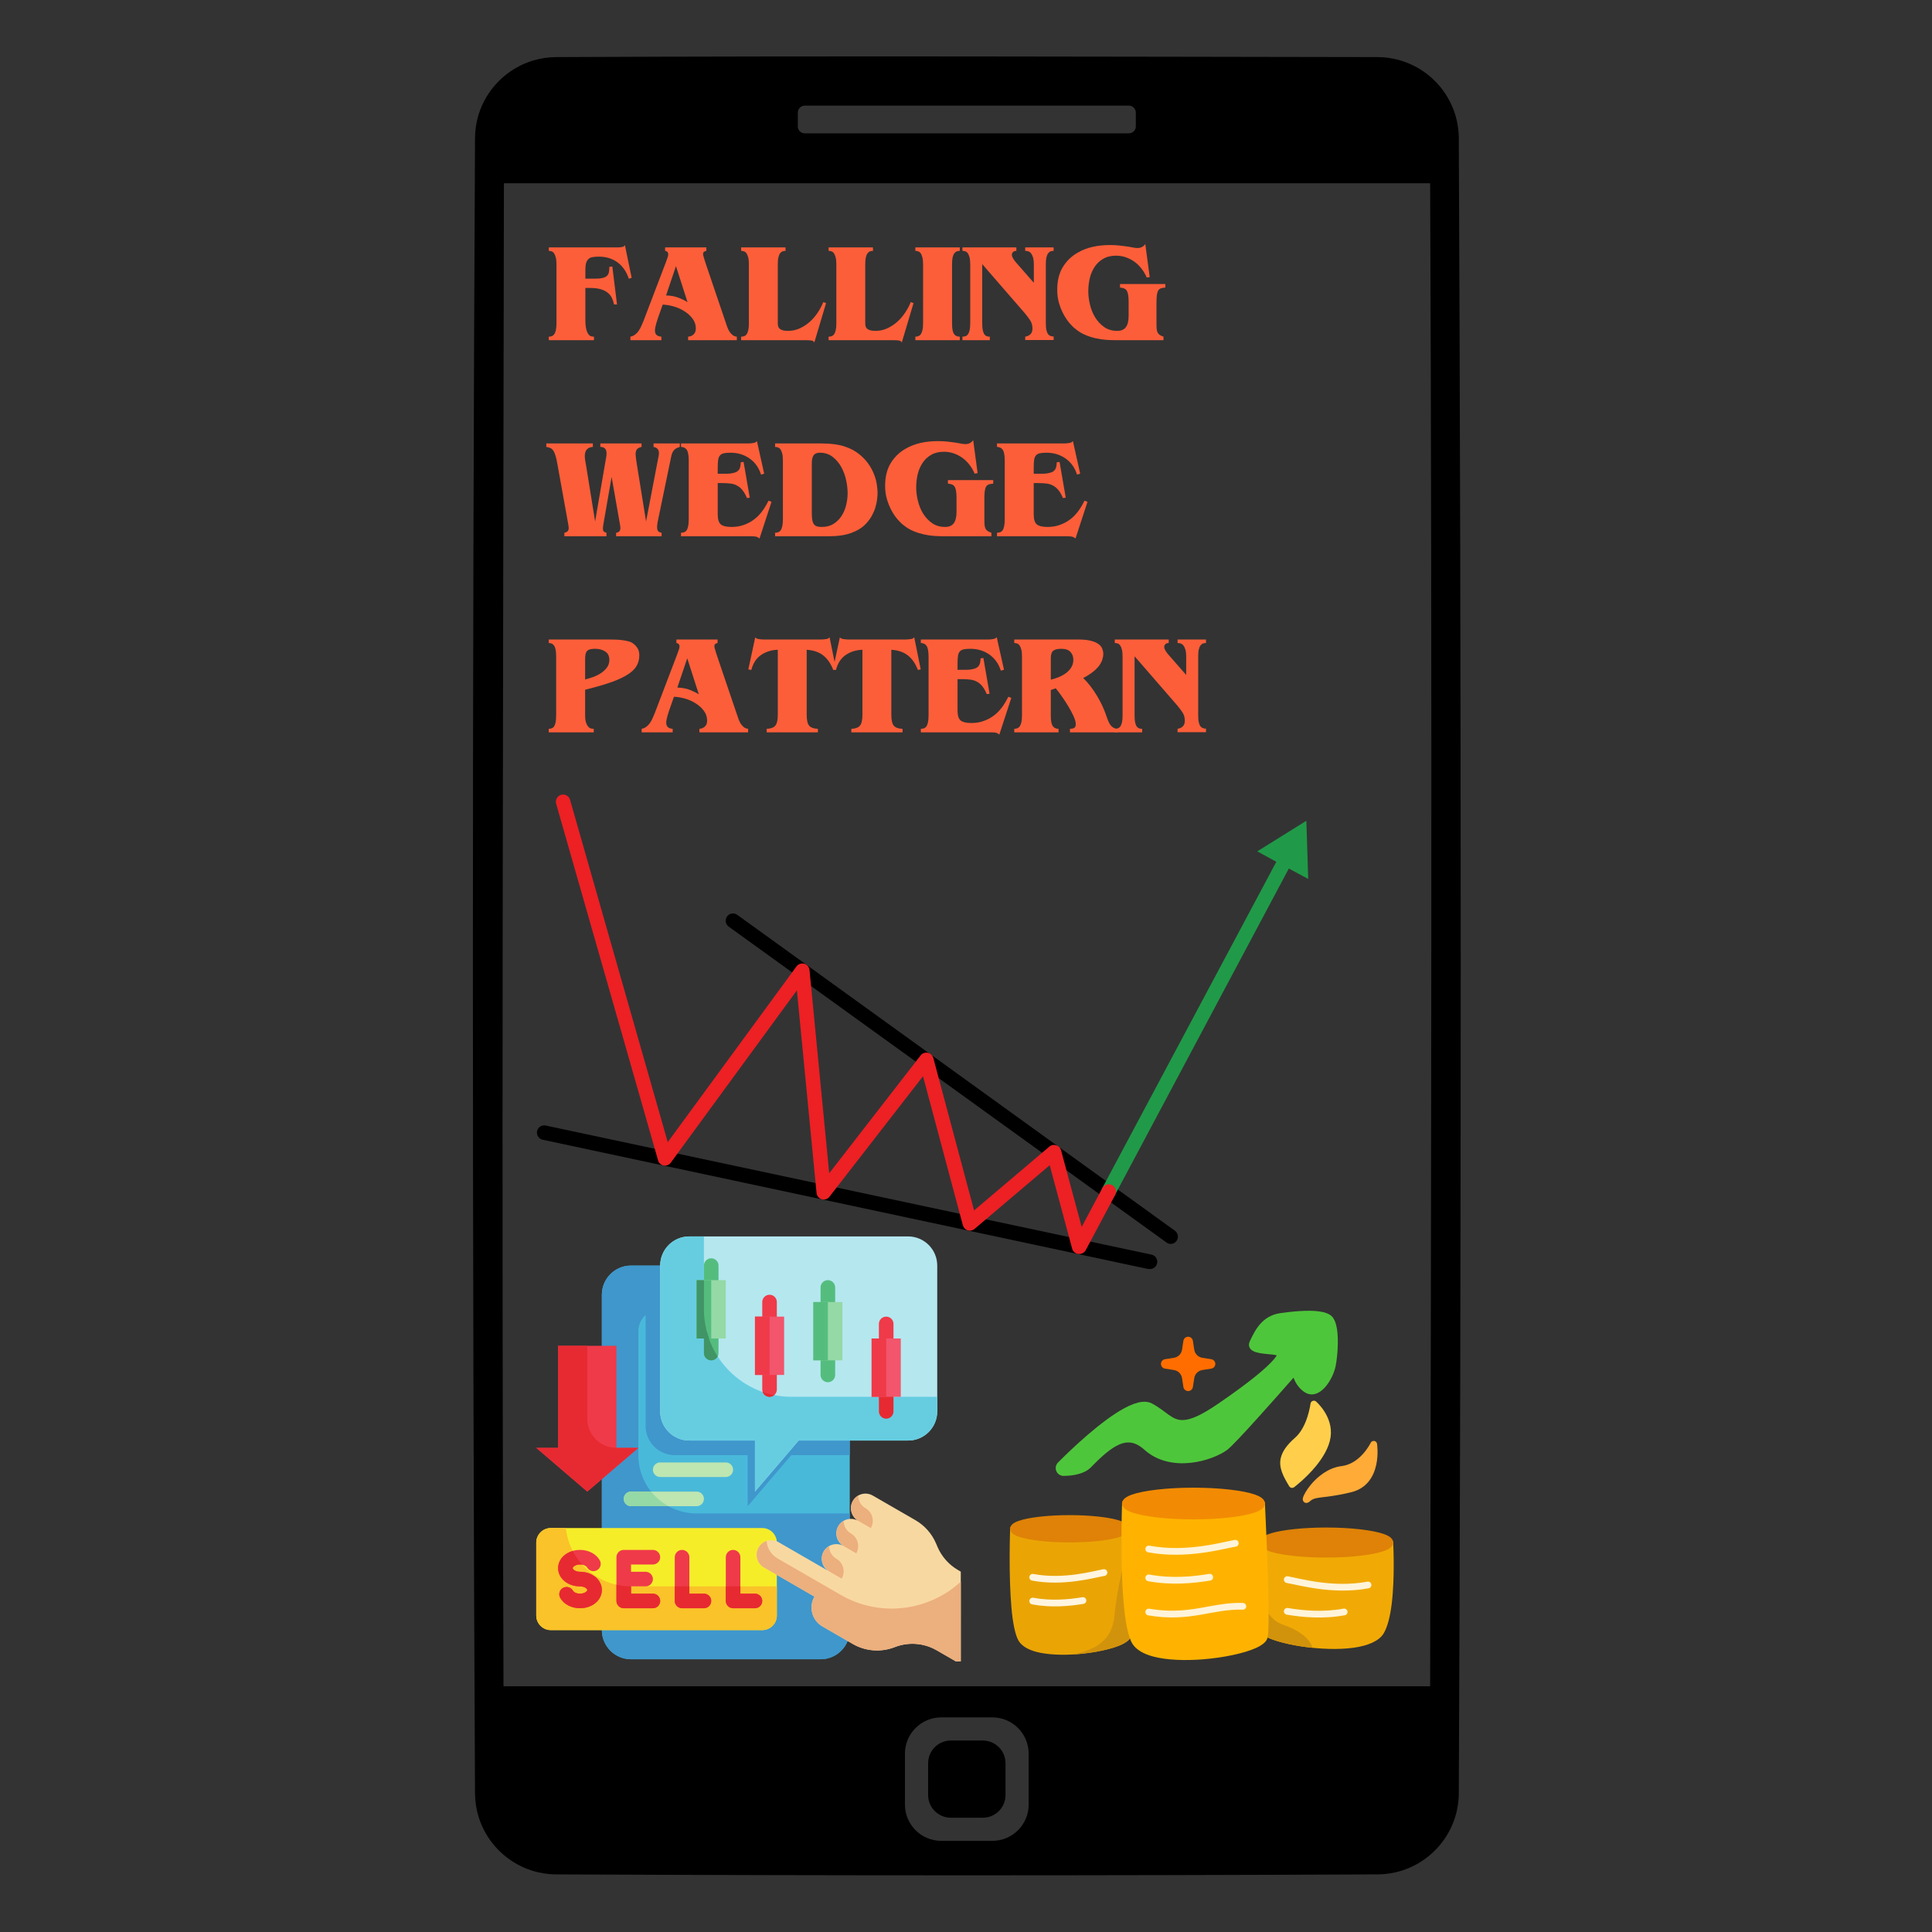 <?xml version="1.0" encoding="UTF-8"?> <svg xmlns="http://www.w3.org/2000/svg" xmlns:xlink="http://www.w3.org/1999/xlink" width="500" zoomAndPan="magnify" viewBox="0 0 375 375" height="500" preserveAspectRatio="xMidYMid meet" version="1.0"><rect x="0" y="0" width="375" height="375" fill="#333333" stroke="none"/><defs><g></g><clipPath id="cca85f77c8"><path d="M 91.656 10.828 L 283.656 10.828 L 283.656 364 L 91.656 364 Z M 91.656 10.828 " clip-rule="nonzero"></path></clipPath><clipPath id="5f324a86c0"><path d="M 104.016 218 L 225 218 L 225 246.363 L 104.016 246.363 Z M 104.016 218 " clip-rule="nonzero"></path></clipPath><clipPath id="bcf90873c7"><path d="M 107 154.113 L 217 154.113 L 217 244 L 107 244 Z M 107 154.113 " clip-rule="nonzero"></path></clipPath><clipPath id="2ed143d6d9"><path d="M 116 245 L 165 245 L 165 322.488 L 116 322.488 Z M 116 245 " clip-rule="nonzero"></path></clipPath><clipPath id="12eb69ec9b"><path d="M 128 239.988 L 182 239.988 L 182 290 L 128 290 Z M 128 239.988 " clip-rule="nonzero"></path></clipPath><clipPath id="bbc71ae1f0"><path d="M 104.016 296 L 151 296 L 151 317 L 104.016 317 Z M 104.016 296 " clip-rule="nonzero"></path></clipPath><clipPath id="b30660aca7"><path d="M 146 289 L 186.516 289 L 186.516 322.488 L 146 322.488 Z M 146 289 " clip-rule="nonzero"></path></clipPath><clipPath id="220599ee92"><path d="M 146 299 L 186.516 299 L 186.516 322.488 L 146 322.488 Z M 146 299 " clip-rule="nonzero"></path></clipPath><clipPath id="6b798e88d6"><path d="M 104.016 261 L 124 261 L 124 290 L 104.016 290 Z M 104.016 261 " clip-rule="nonzero"></path></clipPath><clipPath id="9f50695c6e"><path d="M 244 298 L 270.75 298 L 270.75 321 L 244 321 Z M 244 298 " clip-rule="nonzero"></path></clipPath><clipPath id="52e746acc0"><path d="M 195.75 296 L 220 296 L 220 322 L 195.75 322 Z M 195.75 296 " clip-rule="nonzero"></path></clipPath><clipPath id="72f2e7c3aa"><path d="M 204 254.168 L 260 254.168 L 260 287 L 204 287 Z M 204 254.168 " clip-rule="nonzero"></path></clipPath><clipPath id="ad6b23ee6c"><path d="M 244 296 L 270.75 296 L 270.75 303 L 244 303 Z M 244 296 " clip-rule="nonzero"></path></clipPath><clipPath id="3f4d535e94"><path d="M 217 291 L 247 291 L 247 322.418 L 217 322.418 Z M 217 291 " clip-rule="nonzero"></path></clipPath></defs><g clip-path="url(#cca85f77c8)"><path fill="#000000" d="M 267.352 11.082 C 267.727 11.082 268.098 11.094 268.469 11.121 C 269.164 11.172 269.859 11.27 270.543 11.41 C 271.418 11.594 272.281 11.852 273.113 12.18 C 274.008 12.531 274.871 12.965 275.688 13.473 C 276.52 13.992 277.309 14.59 278.031 15.254 C 278.848 16.004 279.586 16.84 280.227 17.738 C 280.828 18.586 281.348 19.488 281.77 20.434 C 282.195 21.379 282.527 22.367 282.758 23.379 C 282.918 24.09 283.031 24.809 283.094 25.535 C 283.129 25.957 283.148 26.379 283.152 26.801 C 283.648 133.895 283.648 241 283.152 348.098 C 283.148 348.52 283.129 348.941 283.094 349.363 C 283.031 350.09 282.918 350.809 282.758 351.52 C 282.547 352.438 282.258 353.336 281.887 354.203 C 281.48 355.156 280.977 356.066 280.391 356.926 C 279.801 357.785 279.125 358.59 278.375 359.316 C 277.625 360.047 276.805 360.703 275.926 361.273 C 275.164 361.77 274.355 362.199 273.516 362.555 C 272.652 362.926 271.75 363.215 270.832 363.426 C 270.121 363.586 269.395 363.699 268.668 363.762 C 268.246 363.797 267.824 363.816 267.402 363.816 C 214.254 364.062 161.098 364.062 107.949 363.816 C 107.527 363.816 107.105 363.797 106.684 363.762 C 105.957 363.699 105.23 363.586 104.52 363.426 C 103.602 363.215 102.699 362.926 101.832 362.555 C 100.82 362.125 99.852 361.586 98.949 360.953 C 98.094 360.352 97.297 359.668 96.574 358.914 C 95.875 358.18 95.246 357.379 94.699 356.527 C 94.188 355.734 93.75 354.895 93.391 354.023 C 93.043 353.184 92.77 352.312 92.57 351.426 C 92.41 350.695 92.301 349.957 92.246 349.211 C 92.219 348.844 92.203 348.473 92.199 348.102 C 91.652 241.004 91.652 133.902 92.199 26.801 C 92.203 26.43 92.219 26.059 92.246 25.688 C 92.301 24.945 92.41 24.203 92.57 23.477 C 92.777 22.543 93.07 21.625 93.445 20.742 C 93.832 19.832 94.305 18.957 94.855 18.133 C 95.418 17.293 96.062 16.504 96.773 15.785 C 97.488 15.062 98.27 14.41 99.105 13.84 C 99.938 13.273 100.82 12.785 101.746 12.383 C 102.668 11.984 103.633 11.672 104.617 11.457 C 105.328 11.297 106.055 11.191 106.781 11.133 C 107.168 11.102 107.559 11.086 107.945 11.082 C 161.082 10.832 214.219 11 267.352 11.082 Z M 192.609 333.34 L 182.703 333.34 C 178.809 333.34 175.648 336.496 175.648 340.379 L 175.648 350.27 C 175.648 354.156 178.812 357.309 182.703 357.309 L 192.609 357.309 C 196.504 357.309 199.664 354.156 199.664 350.27 L 199.664 340.379 C 199.664 336.496 196.504 333.34 192.609 333.34 Z M 190.754 337.832 C 193.191 337.832 195.168 339.805 195.168 342.234 L 195.168 348.418 C 195.168 350.848 193.191 352.82 190.754 352.82 L 184.559 352.82 C 182.125 352.82 180.148 350.848 180.148 348.418 L 180.148 342.234 C 180.148 339.805 182.125 337.832 184.559 337.832 Z M 277.578 35.566 L 97.812 35.566 C 97.664 132.816 97.34 230.059 97.73 327.312 L 277.59 327.312 C 277.781 230.062 278.004 132.82 277.59 35.566 Z M 219.113 20.504 L 156.203 20.504 C 155.461 20.504 154.855 21.109 154.855 21.852 L 154.855 24.539 C 154.855 25.281 155.461 25.883 156.203 25.883 L 219.113 25.883 C 219.855 25.883 220.461 25.281 220.461 24.539 L 220.461 21.852 C 220.461 21.109 219.855 20.504 219.113 20.504 Z M 219.113 20.504 " fill-opacity="1" fill-rule="evenodd"></path></g><path fill="#000000" d="M 227.238 241.441 C 226.941 241.441 226.668 241.352 226.426 241.176 L 141.441 179.859 C 141.289 179.75 141.164 179.613 141.066 179.453 C 140.969 179.293 140.902 179.121 140.875 178.938 C 140.844 178.75 140.852 178.566 140.895 178.383 C 140.938 178.203 141.012 178.035 141.121 177.883 C 141.23 177.73 141.367 177.605 141.523 177.504 C 141.684 177.406 141.855 177.344 142.039 177.312 C 142.227 177.281 142.406 177.289 142.59 177.332 C 142.773 177.375 142.938 177.453 143.09 177.562 L 228.047 238.879 C 228.199 238.988 228.32 239.125 228.418 239.285 C 228.52 239.445 228.582 239.617 228.613 239.801 C 228.641 239.988 228.637 240.172 228.594 240.352 C 228.551 240.535 228.473 240.703 228.363 240.855 C 228.09 241.242 227.715 241.438 227.238 241.441 Z M 227.238 241.441 " fill-opacity="1" fill-rule="nonzero"></path><g clip-path="url(#5f324a86c0)"><path fill="#000000" d="M 223.02 246.289 C 222.926 246.301 222.828 246.301 222.73 246.289 L 105.41 221.238 C 105.219 221.211 105.043 221.145 104.879 221.043 C 104.715 220.938 104.578 220.809 104.465 220.648 C 104.355 220.488 104.281 220.312 104.242 220.121 C 104.207 219.93 104.207 219.742 104.246 219.551 C 104.285 219.359 104.363 219.188 104.473 219.027 C 104.586 218.867 104.727 218.738 104.891 218.637 C 105.055 218.535 105.234 218.473 105.426 218.445 C 105.617 218.418 105.805 218.43 105.992 218.48 L 223.359 243.492 C 223.547 243.512 223.723 243.566 223.887 243.656 C 224.051 243.746 224.191 243.863 224.312 244.008 C 224.43 244.156 224.516 244.316 224.57 244.5 C 224.621 244.68 224.641 244.863 224.621 245.051 C 224.602 245.238 224.547 245.414 224.457 245.578 C 224.367 245.746 224.25 245.887 224.105 246.004 C 223.961 246.125 223.797 246.211 223.617 246.266 C 223.438 246.316 223.254 246.336 223.066 246.316 Z M 223.02 246.289 " fill-opacity="1" fill-rule="nonzero"></path></g><path fill="#209a48" d="M 253.922 170.605 L 253.566 159.309 L 244.031 165.25 L 247.734 167.273 L 213.926 230.652 C 213.844 230.816 213.793 230.988 213.777 231.172 C 213.762 231.355 213.781 231.535 213.836 231.711 C 213.891 231.887 213.977 232.047 214.094 232.191 C 214.211 232.332 214.348 232.445 214.508 232.535 C 214.715 232.648 214.934 232.703 215.164 232.703 C 215.426 232.703 215.668 232.637 215.895 232.504 C 216.117 232.367 216.289 232.184 216.41 231.953 L 250.16 168.582 Z M 253.922 170.605 " fill-opacity="1" fill-rule="nonzero"></path><g clip-path="url(#bcf90873c7)"><path fill="#ed2024" d="M 209.484 243.398 L 209.297 243.398 C 209.012 243.363 208.762 243.25 208.543 243.062 C 208.324 242.875 208.18 242.641 208.105 242.363 L 203.746 226.172 L 189.148 238.539 C 189.059 238.617 188.961 238.68 188.855 238.73 C 188.746 238.781 188.637 238.82 188.52 238.844 C 188.406 238.863 188.289 238.875 188.172 238.867 C 188.051 238.859 187.938 238.84 187.824 238.805 C 187.711 238.77 187.605 238.719 187.504 238.656 C 187.406 238.594 187.316 238.52 187.234 238.434 C 187.152 238.348 187.082 238.254 187.023 238.152 C 186.965 238.047 186.922 237.941 186.891 237.824 L 179.156 208.898 L 160.996 232.281 C 160.82 232.512 160.598 232.672 160.32 232.762 C 160.047 232.855 159.77 232.859 159.492 232.777 C 159.215 232.695 158.984 232.543 158.805 232.316 C 158.621 232.094 158.516 231.836 158.492 231.547 L 154.676 192.227 L 130.199 225.672 C 130.039 225.891 129.832 226.047 129.586 226.148 C 129.336 226.246 129.078 226.273 128.812 226.227 C 128.551 226.18 128.324 226.062 128.133 225.883 C 127.938 225.703 127.805 225.484 127.734 225.23 L 107.973 156.098 C 107.906 155.914 107.883 155.727 107.895 155.531 C 107.91 155.34 107.961 155.156 108.051 154.98 C 108.137 154.809 108.258 154.66 108.406 154.539 C 108.559 154.414 108.727 154.324 108.914 154.273 C 109.098 154.219 109.289 154.207 109.48 154.23 C 109.672 154.258 109.852 154.32 110.02 154.418 C 110.188 154.52 110.324 154.648 110.438 154.805 C 110.551 154.965 110.629 155.137 110.672 155.328 L 129.609 221.691 L 154.594 187.586 C 154.766 187.352 154.988 187.188 155.266 187.09 C 155.539 186.996 155.816 186.984 156.098 187.062 C 156.379 187.141 156.613 187.289 156.801 187.512 C 156.988 187.734 157.094 187.992 157.125 188.281 L 160.949 227.727 L 178.668 204.887 C 178.832 204.664 179.043 204.504 179.301 204.406 C 179.555 204.309 179.82 204.289 180.09 204.344 C 180.359 204.402 180.59 204.527 180.785 204.719 C 180.98 204.914 181.109 205.145 181.172 205.414 L 189.066 234.945 L 203.672 222.566 C 204.066 222.238 204.512 222.148 205.004 222.301 C 205.484 222.445 205.797 222.762 205.941 223.242 L 209.953 238.145 L 213.965 230.613 C 214.051 230.449 214.168 230.305 214.312 230.188 C 214.457 230.066 214.617 229.98 214.797 229.926 C 214.977 229.871 215.156 229.852 215.344 229.871 C 215.527 229.887 215.703 229.941 215.871 230.027 C 216.035 230.117 216.176 230.234 216.293 230.379 C 216.414 230.523 216.5 230.684 216.555 230.863 C 216.609 231.043 216.629 231.227 216.609 231.414 C 216.59 231.602 216.539 231.777 216.449 231.941 L 210.758 242.617 C 210.637 242.855 210.461 243.047 210.23 243.188 C 210.004 243.328 209.754 243.398 209.484 243.398 Z M 209.484 243.398 " fill-opacity="1" fill-rule="nonzero"></path></g><g clip-path="url(#2ed143d6d9)"><path fill="#49b9da" d="M 159.273 322.062 L 122.48 322.062 C 119.352 322.062 116.82 319.527 116.82 316.402 L 116.82 251.309 C 116.82 248.18 119.352 245.648 122.48 245.648 L 159.273 245.648 C 162.402 245.648 164.934 248.18 164.934 251.309 L 164.934 316.402 C 164.934 319.527 162.402 322.062 159.273 322.062 " fill-opacity="1" fill-rule="nonzero"></path><path fill="#3f97cc" d="M 135.219 293.762 C 128.965 293.762 123.898 288.691 123.898 282.441 L 123.898 258.383 C 123.898 257.129 124.449 256.02 125.312 255.238 L 125.312 276.781 C 125.312 279.91 127.844 282.441 130.973 282.441 L 145.125 282.441 L 145.125 292.348 L 153.598 282.441 L 164.934 282.441 L 164.934 251.309 C 164.934 248.18 162.402 245.648 159.273 245.648 L 122.48 245.648 C 119.352 245.648 116.82 248.18 116.82 251.309 L 116.82 316.402 C 116.82 319.527 119.352 322.062 122.48 322.062 L 159.273 322.062 C 162.402 322.062 164.934 319.527 164.934 316.402 L 164.934 293.762 L 135.219 293.762 " fill-opacity="1" fill-rule="nonzero"></path></g><path fill="#bde6b1" d="M 122.48 292.348 L 135.219 292.348 C 135.996 292.348 136.633 291.711 136.633 290.93 C 136.633 290.152 135.996 289.516 135.219 289.516 L 122.48 289.516 C 121.703 289.516 121.066 290.152 121.066 290.93 C 121.066 291.711 121.703 292.348 122.48 292.348 " fill-opacity="1" fill-rule="nonzero"></path><path fill="#bde6b1" d="M 128.141 286.688 L 140.879 286.688 C 141.656 286.688 142.293 286.051 142.293 285.27 C 142.293 284.492 141.656 283.855 140.879 283.855 L 128.141 283.855 C 127.363 283.855 126.727 284.492 126.727 285.27 C 126.727 286.051 127.363 286.688 128.141 286.688 " fill-opacity="1" fill-rule="nonzero"></path><path fill="#95d9a6" d="M 129.758 292.348 L 122.48 292.348 C 121.703 292.348 121.066 291.711 121.066 290.93 C 121.066 290.152 121.703 289.516 122.48 289.516 L 126.391 289.516 C 127.309 290.66 128.453 291.641 129.758 292.348 " fill-opacity="1" fill-rule="nonzero"></path><g clip-path="url(#12eb69ec9b)"><path fill="#b5e7ef" d="M 176.254 239.988 L 133.805 239.988 C 130.676 239.988 128.141 242.52 128.141 245.648 L 128.141 273.949 C 128.141 277.078 130.676 279.609 133.805 279.609 L 146.539 279.609 L 146.539 289.516 L 155.012 279.609 L 176.254 279.609 C 179.383 279.609 181.918 277.078 181.918 273.949 L 181.918 245.648 C 181.918 242.52 179.383 239.988 176.254 239.988 " fill-opacity="1" fill-rule="nonzero"></path><path fill="#66cde1" d="M 181.918 271.121 L 181.918 273.949 C 181.918 277.078 179.383 279.609 176.254 279.609 L 155.012 279.609 L 146.539 289.516 L 146.539 279.609 L 133.805 279.609 C 130.676 279.609 128.141 277.078 128.141 273.949 L 128.141 245.648 C 128.141 242.52 130.676 239.988 133.805 239.988 L 136.633 239.988 L 136.633 254.141 C 136.633 263.52 144.234 271.121 153.613 271.121 L 181.918 271.121 " fill-opacity="1" fill-rule="nonzero"></path></g><path fill="#54bd7e" d="M 138.047 264.043 C 138.828 264.043 139.465 263.41 139.465 262.629 L 139.465 259.801 C 139.465 259.02 138.828 258.383 138.047 258.383 C 137.27 258.383 136.633 259.02 136.633 259.801 L 136.633 262.629 C 136.633 263.41 137.27 264.043 138.047 264.043 " fill-opacity="1" fill-rule="nonzero"></path><path fill="#54bd7e" d="M 138.047 249.895 C 138.828 249.895 139.465 249.258 139.465 248.477 L 139.465 245.648 C 139.465 244.867 138.828 244.234 138.047 244.234 C 137.27 244.234 136.633 244.867 136.633 245.648 L 136.633 248.477 C 136.633 249.258 137.27 249.895 138.047 249.895 " fill-opacity="1" fill-rule="nonzero"></path><path fill="#ef3a49" d="M 149.367 265.461 C 148.59 265.461 147.953 266.094 147.953 266.875 L 147.953 269.703 C 147.953 270.484 148.59 271.121 149.367 271.121 C 150.148 271.121 150.785 270.484 150.785 269.703 L 150.785 266.875 C 150.785 266.094 150.148 265.461 149.367 265.461 " fill-opacity="1" fill-rule="nonzero"></path><path fill="#ef3a49" d="M 149.367 251.309 C 148.59 251.309 147.953 251.945 147.953 252.723 L 147.953 255.555 C 147.953 256.332 148.59 256.969 149.367 256.969 C 150.148 256.969 150.785 256.332 150.785 255.555 L 150.785 252.723 C 150.785 251.945 150.148 251.309 149.367 251.309 " fill-opacity="1" fill-rule="nonzero"></path><path fill="#54bd7e" d="M 160.691 262.629 C 159.91 262.629 159.273 263.266 159.273 264.043 L 159.273 266.875 C 159.273 267.652 159.91 268.289 160.691 268.289 C 161.469 268.289 162.105 267.652 162.105 266.875 L 162.105 264.043 C 162.105 263.266 161.469 262.629 160.691 262.629 " fill-opacity="1" fill-rule="nonzero"></path><path fill="#54bd7e" d="M 160.691 248.477 C 159.91 248.477 159.273 249.113 159.273 249.895 L 159.273 252.723 C 159.273 253.504 159.91 254.141 160.691 254.141 C 161.469 254.141 162.105 253.504 162.105 252.723 L 162.105 249.895 C 162.105 249.113 161.469 248.477 160.691 248.477 " fill-opacity="1" fill-rule="nonzero"></path><path fill="#e72a31" d="M 172.012 269.703 C 171.23 269.703 170.594 270.34 170.594 271.121 L 170.594 273.949 C 170.594 274.73 171.23 275.367 172.012 275.367 C 172.789 275.367 173.426 274.73 173.426 273.949 L 173.426 271.121 C 173.426 270.34 172.789 269.703 172.012 269.703 " fill-opacity="1" fill-rule="nonzero"></path><path fill="#ef3a49" d="M 172.012 255.555 C 171.23 255.555 170.594 256.191 170.594 256.969 L 170.594 259.801 C 170.594 260.578 171.23 261.215 172.012 261.215 C 172.789 261.215 173.426 260.578 173.426 259.801 L 173.426 256.969 C 173.426 256.191 172.789 255.555 172.012 255.555 " fill-opacity="1" fill-rule="nonzero"></path><path fill="#95d9a6" d="M 140.879 259.801 L 135.219 259.801 L 135.219 248.477 L 140.879 248.477 L 140.879 259.801 " fill-opacity="1" fill-rule="nonzero"></path><path fill="#54bd7e" d="M 138.047 259.801 L 135.219 259.801 L 135.219 248.477 L 138.047 248.477 L 138.047 259.801 " fill-opacity="1" fill-rule="nonzero"></path><path fill="#f2556c" d="M 174.84 271.121 L 169.18 271.121 L 169.18 259.801 L 174.84 259.801 L 174.84 271.121 " fill-opacity="1" fill-rule="nonzero"></path><path fill="#95d9a6" d="M 163.52 264.043 L 157.859 264.043 L 157.859 252.723 L 163.52 252.723 L 163.52 264.043 " fill-opacity="1" fill-rule="nonzero"></path><path fill="#f2556c" d="M 152.199 266.875 L 146.539 266.875 L 146.539 255.555 L 152.199 255.555 L 152.199 266.875 " fill-opacity="1" fill-rule="nonzero"></path><path fill="#419466" d="M 136.633 254.141 L 136.633 248.477 L 135.219 248.477 L 135.219 259.801 L 137.617 259.801 C 136.992 258.023 136.633 256.129 136.633 254.141 " fill-opacity="1" fill-rule="nonzero"></path><path fill="#ef3a49" d="M 172.012 271.121 L 169.18 271.121 L 169.18 259.801 L 172.012 259.801 L 172.012 271.121 " fill-opacity="1" fill-rule="nonzero"></path><path fill="#ef3a49" d="M 149.367 266.875 L 146.539 266.875 L 146.539 255.555 L 149.367 255.555 L 149.367 266.875 " fill-opacity="1" fill-rule="nonzero"></path><path fill="#54bd7e" d="M 160.691 264.043 L 157.859 264.043 L 157.859 252.723 L 160.691 252.723 L 160.691 264.043 " fill-opacity="1" fill-rule="nonzero"></path><path fill="#419466" d="M 139.293 263.281 C 139.066 263.734 138.586 264.043 138.047 264.043 C 137.27 264.043 136.633 263.41 136.633 262.629 L 136.633 259.801 C 136.633 259.316 136.871 258.895 137.242 258.637 C 137.695 260.309 138.387 261.867 139.293 263.281 " fill-opacity="1" fill-rule="nonzero"></path><path fill="#e72a31" d="M 150.277 270.793 C 150.031 270.992 149.707 271.121 149.367 271.121 C 148.762 271.121 148.234 270.723 148.035 270.188 C 148.762 270.441 149.508 270.641 150.277 270.793 " fill-opacity="1" fill-rule="nonzero"></path><g clip-path="url(#bbc71ae1f0)"><path fill="#f6ed29" d="M 147.953 316.402 L 106.918 316.402 C 105.352 316.402 104.086 315.137 104.086 313.574 L 104.086 299.422 C 104.086 297.859 105.352 296.59 106.918 296.59 L 147.953 296.59 C 149.52 296.59 150.785 297.859 150.785 299.422 L 150.785 313.574 C 150.785 315.137 149.52 316.402 147.953 316.402 " fill-opacity="1" fill-rule="nonzero"></path><path fill="#fac329" d="M 150.785 307.914 L 150.785 313.574 C 150.785 315.133 149.508 316.402 147.953 316.402 L 106.918 316.402 C 105.355 316.402 104.086 315.133 104.086 313.574 L 104.086 299.422 C 104.086 297.863 105.355 296.59 106.918 296.59 L 109.828 296.59 C 110.527 302.961 115.934 307.914 122.48 307.914 L 150.785 307.914 " fill-opacity="1" fill-rule="nonzero"></path></g><path fill="#ef3a49" d="M 112.578 305.082 C 111.699 305.082 111.16 304.625 111.16 304.375 C 111.16 304.125 111.699 303.668 112.578 303.668 C 113.266 303.668 113.785 303.961 113.953 304.242 C 114.336 304.926 115.203 305.164 115.883 304.777 C 116.562 304.398 116.801 303.535 116.418 302.855 C 115.715 301.609 114.242 300.836 112.578 300.836 C 110.195 300.836 108.332 302.391 108.332 304.375 C 108.332 306.359 110.195 307.914 112.578 307.914 C 113.457 307.914 113.992 308.371 113.992 308.621 C 113.992 308.867 113.457 309.328 112.578 309.328 C 111.887 309.328 111.367 309.035 111.199 308.754 C 110.82 308.074 109.957 307.836 109.27 308.215 C 108.59 308.598 108.352 309.461 108.734 310.141 C 109.438 311.383 110.914 312.156 112.578 312.156 C 114.957 312.156 116.82 310.605 116.82 308.621 C 116.82 306.637 114.957 305.082 112.578 305.082 " fill-opacity="1" fill-rule="nonzero"></path><path fill="#ef3a49" d="M 126.727 303.668 C 127.508 303.668 128.141 303.031 128.141 302.254 C 128.141 301.473 127.508 300.836 126.727 300.836 L 121.066 300.836 C 120.289 300.836 119.652 301.473 119.652 302.254 L 119.652 310.742 C 119.652 311.523 120.289 312.156 121.066 312.156 L 126.727 312.156 C 127.508 312.156 128.141 311.523 128.141 310.742 C 128.141 309.965 127.508 309.328 126.727 309.328 L 122.48 309.328 L 122.48 307.914 L 125.312 307.914 C 126.09 307.914 126.727 307.277 126.727 306.496 C 126.727 305.719 126.09 305.082 125.312 305.082 L 122.48 305.082 L 122.48 303.668 L 126.727 303.668 " fill-opacity="1" fill-rule="nonzero"></path><path fill="#ef3a49" d="M 136.633 309.328 L 133.805 309.328 L 133.805 302.254 C 133.805 301.473 133.168 300.836 132.387 300.836 C 131.609 300.836 130.973 301.473 130.973 302.254 L 130.973 310.742 C 130.973 311.523 131.609 312.156 132.387 312.156 L 136.633 312.156 C 137.414 312.156 138.047 311.523 138.047 310.742 C 138.047 309.965 137.414 309.328 136.633 309.328 " fill-opacity="1" fill-rule="nonzero"></path><path fill="#ef3a49" d="M 146.539 309.328 L 143.707 309.328 L 143.707 302.254 C 143.707 301.473 143.074 300.836 142.293 300.836 C 141.516 300.836 140.879 301.473 140.879 302.254 L 140.879 310.742 C 140.879 311.523 141.516 312.156 142.293 312.156 L 146.539 312.156 C 147.316 312.156 147.953 311.523 147.953 310.742 C 147.953 309.965 147.316 309.328 146.539 309.328 " fill-opacity="1" fill-rule="nonzero"></path><path fill="#e72a31" d="M 116.82 308.621 C 116.82 310.598 114.953 312.156 112.578 312.156 C 110.906 312.156 109.438 311.379 108.742 310.152 C 108.359 309.453 108.586 308.594 109.277 308.211 C 109.957 307.828 110.824 308.066 111.207 308.746 C 111.359 309.027 111.887 309.328 112.578 309.328 C 113.457 309.328 113.992 308.875 113.992 308.621 C 113.992 308.367 113.457 307.914 112.578 307.914 C 110.199 307.914 108.332 306.355 108.332 304.375 C 108.332 302.805 109.508 301.5 111.18 301.035 C 111.672 302.016 112.305 302.914 113.047 303.723 C 112.902 303.684 112.746 303.668 112.578 303.668 C 111.699 303.668 111.16 304.121 111.16 304.375 C 111.16 304.629 111.699 305.082 112.578 305.082 C 114.953 305.082 116.82 306.641 116.82 308.621 " fill-opacity="1" fill-rule="nonzero"></path><path fill="#e72a31" d="M 128.141 310.742 C 128.141 311.523 127.508 312.156 126.727 312.156 L 121.066 312.156 C 120.289 312.156 119.652 311.523 119.652 310.742 L 119.652 307.586 C 120.559 307.797 121.504 307.914 122.48 307.914 L 122.48 309.328 L 126.727 309.328 C 127.508 309.328 128.141 309.965 128.141 310.742 " fill-opacity="1" fill-rule="nonzero"></path><path fill="#e72a31" d="M 138.047 310.742 C 138.047 311.523 137.414 312.156 136.633 312.156 L 132.387 312.156 C 131.609 312.156 130.973 311.523 130.973 310.742 L 130.973 307.914 L 133.805 307.914 L 133.805 309.328 L 136.633 309.328 C 137.414 309.328 138.047 309.965 138.047 310.742 " fill-opacity="1" fill-rule="nonzero"></path><path fill="#e72a31" d="M 147.953 310.742 C 147.953 311.523 147.316 312.156 146.539 312.156 L 142.293 312.156 C 141.516 312.156 140.879 311.523 140.879 310.742 L 140.879 307.914 L 143.707 307.914 L 143.707 309.328 L 146.539 309.328 C 147.316 309.328 147.953 309.965 147.953 310.742 " fill-opacity="1" fill-rule="nonzero"></path><g clip-path="url(#b30660aca7)"><path fill="#f8d8a1" d="M 148.281 304.238 L 158.086 309.898 C 156.914 311.926 157.609 314.523 159.641 315.695 L 165.52 319.09 C 167.996 320.52 171 320.746 173.664 319.707 C 176.332 318.664 179.328 318.891 181.805 320.32 L 185.5 322.457 L 186.488 322.457 L 186.488 305.055 L 185.969 304.75 C 184.184 303.723 182.777 302.137 181.965 300.238 L 181.684 299.578 C 180.875 297.68 179.473 296.102 177.688 295.066 L 169.406 290.289 C 168.051 289.504 166.324 289.969 165.539 291.324 C 164.758 292.68 165.223 294.41 166.578 295.191 C 165.223 294.41 163.492 294.871 162.707 296.227 C 161.93 297.582 162.391 299.312 163.746 300.09 C 162.391 299.312 160.66 299.777 159.879 301.129 C 159.098 302.48 159.562 304.215 160.918 304.992 L 151.109 299.332 C 149.762 298.555 148.027 299.02 147.246 300.367 C 146.469 301.723 146.93 303.453 148.281 304.238 " fill-opacity="1" fill-rule="nonzero"></path></g><g clip-path="url(#220599ee92)"><path fill="#ecaf7e" d="M 186.492 307 L 186.488 322.457 L 185.492 322.449 L 181.805 320.32 C 179.328 318.895 176.328 318.664 173.664 319.707 C 171 320.754 167.996 320.52 165.52 319.09 L 159.641 315.695 C 157.605 314.52 156.914 311.93 158.086 309.898 L 148.281 304.238 C 146.938 303.457 146.469 301.715 147.246 300.367 C 147.605 299.742 148.164 299.316 148.805 299.113 C 148.898 300.477 149.652 301.754 150.922 302.488 L 163.176 309.566 C 170.859 314.004 180.285 312.711 186.492 307 " fill-opacity="1" fill-rule="nonzero"></path></g><path fill="#ecaf7e" d="M 160.926 300.098 C 160.359 300.43 159.879 300.941 159.645 301.66 C 159.219 302.977 159.895 304.402 161.094 305.094 L 163.371 306.41 C 164.148 305.055 163.688 303.324 162.332 302.547 C 161.426 302.02 160.934 301.074 160.926 300.098 " fill-opacity="1" fill-rule="nonzero"></path><path fill="#ecaf7e" d="M 163.758 295.199 C 163.188 295.523 162.707 296.039 162.477 296.758 C 162.051 298.074 162.723 299.504 163.922 300.191 L 166.199 301.504 C 166.98 300.152 166.516 298.422 165.16 297.641 C 164.254 297.117 163.762 296.172 163.758 295.199 " fill-opacity="1" fill-rule="nonzero"></path><path fill="#ecaf7e" d="M 166.586 290.297 C 166.02 290.621 165.539 291.137 165.305 291.859 C 164.879 293.172 165.555 294.602 166.754 295.293 L 169.031 296.609 C 169.809 295.254 169.348 293.523 167.992 292.738 C 167.086 292.215 166.594 291.27 166.586 290.297 " fill-opacity="1" fill-rule="nonzero"></path><g clip-path="url(#6b798e88d6)"><path fill="#ef3a49" d="M 113.992 289.516 L 104.086 281.027 L 108.332 281.027 L 108.332 261.215 L 119.652 261.215 L 119.652 281.027 L 123.898 281.027 L 113.992 289.516 " fill-opacity="1" fill-rule="nonzero"></path><path fill="#e72a31" d="M 123.898 281.027 L 113.992 289.516 L 104.086 281.027 L 108.332 281.027 L 108.332 261.215 L 113.992 261.215 L 113.992 275.367 C 113.992 278.492 116.523 281.027 119.652 281.027 L 123.898 281.027 " fill-opacity="1" fill-rule="nonzero"></path></g><g clip-path="url(#9f50695c6e)"><path fill="#f1aa05" d="M 269.109 299.336 C 269.145 299.016 269.414 298.766 269.742 298.754 C 270.094 298.746 270.395 299.016 270.414 299.371 C 270.414 299.371 270.414 299.383 270.414 299.406 C 270.445 299.945 270.758 306.16 270.133 311.281 C 269.84 313.66 269.332 315.809 268.531 317.098 C 267.637 318.535 265.492 319.438 262.762 319.82 C 256.785 320.66 247.992 319.188 245.148 317.375 C 244.945 317.246 244.828 317.016 244.848 316.777 C 245.066 313.809 244.816 305.871 244.566 299.75 C 244.555 299.465 244.73 299.203 245 299.109 C 245.27 299.012 245.57 299.102 245.742 299.328 C 245.82 299.43 245.973 299.516 246.168 299.613 C 246.445 299.75 246.805 299.879 247.23 300 C 249.387 300.613 253.152 301.016 257.43 301.016 C 262.098 301.016 266.152 300.543 268.164 299.832 C 268.465 299.723 268.715 299.613 268.906 299.496 C 268.984 299.449 269.074 299.367 269.109 299.336 Z M 269.109 299.336 " fill-opacity="1" fill-rule="evenodd"></path></g><path fill="#d2930c" d="M 254.777 319.844 C 250.688 319.426 246.852 318.461 245.148 317.375 C 244.945 317.246 244.828 317.016 244.848 316.777 C 244.957 315.297 244.949 312.586 244.883 309.477 C 245.316 312.039 246.434 314.445 249 315.336 C 252.555 316.57 254.277 318.211 254.777 319.844 Z M 254.777 319.844 " fill-opacity="1" fill-rule="evenodd"></path><g clip-path="url(#52e746acc0)"><path fill="#eaa505" d="M 196.066 296.734 C 196.066 296.719 196.066 296.711 196.066 296.711 C 196.082 296.355 196.379 296.074 196.734 296.082 C 197.055 296.086 197.316 296.324 197.367 296.633 C 197.453 296.688 197.812 296.914 198.152 297.035 C 199.926 297.66 203.492 298.078 207.598 298.078 C 211.316 298.078 214.59 297.734 216.5 297.207 C 217.168 297.02 217.648 296.852 217.848 296.625 C 218.027 296.418 218.316 296.348 218.574 296.445 C 218.828 296.539 218.996 296.785 218.992 297.059 C 218.953 301.859 219.031 308.973 219.719 313.859 C 219.723 313.887 219.723 313.918 219.723 313.949 C 219.723 315.305 219.691 316.402 219.621 317.051 C 219.578 317.426 219.508 317.688 219.445 317.82 C 219.219 318.297 218.598 318.812 217.633 319.246 C 215.766 320.09 212.512 320.797 209.164 321.066 C 206.293 321.297 203.352 321.203 201.168 320.629 C 199.559 320.203 198.344 319.496 197.742 318.527 C 197.035 317.391 196.57 314.922 196.316 312.012 C 195.758 305.695 196.047 297.246 196.066 296.734 Z M 196.066 296.734 " fill-opacity="1" fill-rule="evenodd"></path></g><path fill="#d2930c" d="M 208.086 321.137 C 212.633 320.25 215.871 318.406 216.301 313.691 C 216.793 308.234 218.422 302.277 218.852 300.062 C 218.875 299.941 218.922 299.863 218.984 299.82 C 219 304.324 219.152 309.844 219.719 313.859 C 219.723 313.887 219.723 313.918 219.723 313.949 C 219.723 315.305 219.691 316.402 219.621 317.051 C 219.578 317.426 219.508 317.688 219.445 317.82 C 219.219 318.297 218.598 318.812 217.633 319.246 C 215.766 320.09 212.512 320.797 209.164 321.066 C 208.805 321.094 208.445 321.117 208.086 321.137 Z M 208.086 321.137 " fill-opacity="1" fill-rule="evenodd"></path><path fill="#ff6d00" d="M 229.699 260.242 C 229.773 259.793 230.16 259.461 230.617 259.461 C 231.074 259.461 231.461 259.793 231.535 260.242 L 231.805 261.98 C 231.867 262.375 232.051 262.738 232.332 263.02 C 232.613 263.301 232.98 263.484 233.371 263.547 L 235.109 263.82 C 235.562 263.891 235.895 264.277 235.895 264.734 C 235.895 265.191 235.562 265.578 235.109 265.648 L 233.371 265.922 C 232.977 265.984 232.613 266.168 232.332 266.449 C 232.051 266.73 231.867 267.094 231.805 267.484 L 231.535 269.227 C 231.461 269.676 231.074 270.008 230.617 270.008 C 230.16 270.008 229.773 269.676 229.699 269.227 L 229.43 267.484 C 229.367 267.094 229.184 266.73 228.902 266.449 C 228.617 266.168 228.254 265.984 227.863 265.922 L 226.121 265.648 C 225.672 265.578 225.34 265.191 225.34 264.734 C 225.34 264.277 225.672 263.891 226.121 263.82 L 227.863 263.547 C 228.254 263.484 228.617 263.301 228.902 263.02 C 229.184 262.738 229.367 262.375 229.43 261.98 Z M 229.699 260.242 " fill-opacity="1" fill-rule="evenodd"></path><path fill="#ffcf4b" d="M 250.238 288.484 C 249.027 286.5 248.191 284.84 248.59 283.035 C 248.855 281.836 249.668 280.547 251.379 279.055 C 253.816 276.93 254.371 272.441 254.371 272.441 C 254.402 272.203 254.562 272.004 254.785 271.918 C 255.008 271.832 255.262 271.871 255.441 272.027 C 255.441 272.027 258.844 274.926 258.266 278.945 C 257.98 280.926 256.785 282.906 255.434 284.555 C 253.465 286.961 251.188 288.664 251.188 288.664 C 251.039 288.777 250.852 288.82 250.672 288.785 C 250.492 288.75 250.332 288.641 250.238 288.484 Z M 250.238 288.484 " fill-opacity="1" fill-rule="evenodd"></path><path fill="#feab37" d="M 254.273 291.387 C 253.867 291.773 253.512 291.742 253.367 291.699 C 253.133 291.629 252.738 291.336 252.906 290.691 C 253.023 290.25 253.555 289.234 254.449 288.156 C 255.758 286.59 257.844 284.879 260.395 284.57 C 264.09 284.125 266.051 280.047 266.051 280.047 C 266.176 279.789 266.457 279.645 266.738 279.688 C 267.02 279.73 267.242 279.953 267.285 280.234 C 267.285 280.234 267.586 282.172 267.133 284.289 C 266.66 286.496 265.387 288.879 262.262 289.641 C 259.023 290.434 257.137 290.516 255.859 290.727 C 255.172 290.84 254.695 290.98 254.273 291.387 Z M 254.273 291.387 " fill-opacity="1" fill-rule="evenodd"></path><g clip-path="url(#72f2e7c3aa)"><path fill="#4ec63b" d="M 247.82 263.066 C 247.621 263.023 247.332 262.961 247.09 262.934 C 246.316 262.84 245.363 262.785 244.562 262.645 C 244.051 262.555 243.598 262.426 243.262 262.25 C 242.891 262.059 242.645 261.801 242.52 261.508 C 242.383 261.191 242.367 260.809 242.582 260.348 C 243.637 258.102 245.004 255.395 248.488 254.883 C 250.578 254.578 253.805 254.238 256.035 254.539 C 257.145 254.688 258.023 255.016 258.512 255.508 C 259 255.992 259.344 256.883 259.512 257.988 C 259.863 260.242 259.582 263.445 259.246 265.156 C 258.945 266.695 257.879 268.828 256.535 269.895 C 255.473 270.738 254.258 270.98 253.059 270.113 C 251.98 269.332 251.383 268.246 251.066 267.41 C 248.383 270.473 239.762 280.262 238.184 281.43 C 236.785 282.461 234.078 283.621 231.078 283.934 C 228.039 284.254 224.711 283.715 222.121 281.391 C 221.168 280.539 220.262 280.082 219.34 279.996 C 218.414 279.91 217.488 280.195 216.5 280.754 C 215.055 281.582 213.508 282.988 211.734 284.816 C 210.484 286.102 208.242 286.449 206.527 286.469 L 206.512 286.473 C 205.879 286.504 205.293 286.141 205.039 285.559 C 204.781 284.973 204.922 284.289 205.383 283.848 C 207.992 281.223 213.785 275.707 218.289 273.301 C 219.52 272.641 220.664 272.215 221.633 272.105 C 222.383 272.02 223.039 272.121 223.586 272.41 C 224.965 273.145 225.953 273.988 226.898 274.648 C 227.711 275.219 228.488 275.645 229.539 275.633 C 231.066 275.617 233.102 274.75 236.465 272.445 C 242.57 268.27 245.789 265.543 247.191 263.926 C 247.461 263.613 247.66 263.348 247.789 263.121 C 247.801 263.105 247.812 263.086 247.82 263.066 Z M 247.82 263.066 " fill-opacity="1" fill-rule="evenodd"></path></g><path fill="#fff5e0" d="M 200.328 306.793 C 199.977 306.727 199.742 306.387 199.809 306.031 C 199.875 305.676 200.215 305.441 200.57 305.508 C 206.551 306.629 212.281 304.906 214.176 304.59 C 214.531 304.531 214.867 304.77 214.93 305.125 C 214.988 305.48 214.746 305.82 214.391 305.879 C 212.434 306.207 206.508 307.949 200.328 306.793 Z M 200.328 306.793 " fill-opacity="1" fill-rule="evenodd"></path><path fill="#fff5e0" d="M 200.328 311.41 C 199.977 311.344 199.742 311 199.809 310.648 C 199.875 310.293 200.215 310.059 200.57 310.125 C 204.07 310.777 207.488 310.453 210.086 310.02 C 210.441 309.957 210.781 310.199 210.84 310.555 C 210.898 310.91 210.66 311.246 210.305 311.309 C 207.578 311.766 204 312.094 200.328 311.41 Z M 200.328 311.41 " fill-opacity="1" fill-rule="evenodd"></path><path fill="#fff4da" d="M 265.414 307 C 265.77 306.938 266.109 307.168 266.176 307.523 C 266.242 307.879 266.008 308.219 265.656 308.285 C 258.664 309.594 251.961 307.617 249.75 307.25 C 249.391 307.191 249.152 306.852 249.211 306.496 C 249.27 306.141 249.609 305.902 249.965 305.961 C 252.113 306.32 258.625 308.27 265.414 307 Z M 265.414 307 " fill-opacity="1" fill-rule="evenodd"></path><path fill="#fff4da" d="M 260.781 312.234 C 261.133 312.168 261.477 312.402 261.543 312.754 C 261.609 313.109 261.375 313.449 261.02 313.516 C 256.871 314.293 252.828 313.918 249.746 313.402 C 249.391 313.34 249.152 313.004 249.211 312.648 C 249.27 312.293 249.609 312.051 249.965 312.113 C 252.918 312.609 256.801 312.977 260.781 312.234 Z M 260.781 312.234 " fill-opacity="1" fill-rule="evenodd"></path><g clip-path="url(#ad6b23ee6c)"><path fill="#df8207" d="M 244.566 299.75 C 244.559 299.547 244.551 299.348 244.543 299.152 C 244.539 299.012 244.578 298.875 244.656 298.758 C 244.934 298.352 245.664 297.91 246.801 297.578 C 249.023 296.93 252.953 296.492 257.43 296.492 C 262.289 296.492 266.508 297.012 268.602 297.754 C 269.238 297.977 269.699 298.234 269.977 298.492 C 270.285 298.781 270.414 299.102 270.414 299.406 C 270.414 299.715 270.285 300.031 269.977 300.324 C 269.699 300.578 269.238 300.836 268.602 301.062 C 266.508 301.805 262.289 302.324 257.43 302.324 C 253 302.324 249.105 301.895 246.871 301.258 C 245.746 300.934 245.004 300.516 244.699 300.117 C 244.621 300.012 244.574 299.883 244.566 299.75 Z M 244.566 299.75 " fill-opacity="1" fill-rule="evenodd"></path></g><path fill="#df8207" d="M 218.832 297.484 C 218.531 297.828 217.852 298.188 216.848 298.465 C 214.863 299.016 211.461 299.383 207.598 299.383 C 203.301 299.383 199.57 298.922 197.719 298.27 C 197.145 298.066 196.727 297.832 196.48 297.598 C 196.184 297.324 196.066 297.023 196.066 296.734 C 196.066 296.445 196.184 296.145 196.48 295.871 C 196.727 295.641 197.145 295.406 197.719 295.203 C 199.57 294.547 203.301 294.086 207.598 294.086 C 211.473 294.086 214.883 294.457 216.863 295.008 C 217.871 295.289 218.547 295.652 218.844 296 C 218.945 296.117 219 296.273 219 296.43 C 218.996 296.637 218.996 296.844 218.992 297.059 C 218.992 297.215 218.934 297.367 218.832 297.484 Z M 218.832 297.484 " fill-opacity="1" fill-rule="evenodd"></path><g clip-path="url(#3f4d535e94)"><path fill="#ffb300" d="M 217.789 291.832 C 217.789 291.816 217.789 291.809 217.789 291.809 C 217.805 291.453 218.098 291.176 218.457 291.18 C 218.793 291.188 219.066 291.445 219.094 291.777 C 219.117 291.801 219.172 291.859 219.219 291.891 C 219.43 292.047 219.742 292.191 220.137 292.332 C 222.297 293.094 226.645 293.602 231.656 293.602 C 236.664 293.602 241.012 293.094 243.172 292.332 C 243.566 292.191 243.879 292.047 244.09 291.891 C 244.137 291.859 244.191 291.801 244.215 291.777 C 244.242 291.449 244.512 291.188 244.848 291.18 C 245.203 291.172 245.5 291.445 245.52 291.801 C 245.52 291.801 245.52 291.812 245.52 291.832 C 245.559 292.633 246.316 307.656 246.23 314.582 C 246.215 315.863 246.172 316.871 246.09 317.48 C 246.047 317.828 245.977 318.074 245.91 318.211 C 245.648 318.766 244.914 319.363 243.781 319.875 C 241.523 320.891 237.59 321.742 233.547 322.07 C 230.074 322.348 226.52 322.238 223.879 321.543 C 221.965 321.039 220.516 320.203 219.801 319.051 C 218.953 317.684 218.398 314.637 218.09 311.023 C 217.41 303.094 217.77 292.402 217.789 291.832 Z M 217.789 291.832 " fill-opacity="1" fill-rule="evenodd"></path></g><path fill="#fff4da" d="M 222.852 301.301 C 222.496 301.234 222.262 300.895 222.328 300.539 C 222.395 300.184 222.738 299.949 223.094 300.016 C 230.375 301.379 237.355 299.285 239.664 298.902 C 240.02 298.84 240.355 299.082 240.418 299.438 C 240.477 299.793 240.234 300.129 239.879 300.191 C 237.508 300.586 230.332 302.699 222.852 301.301 Z M 222.852 301.301 " fill-opacity="1" fill-rule="evenodd"></path><path fill="#fff4da" d="M 222.859 313.539 C 222.504 313.477 222.266 313.141 222.328 312.785 C 222.391 312.43 222.727 312.191 223.082 312.25 C 227.805 313.062 231.207 312.434 234.434 311.844 C 236.676 311.434 238.832 311.047 241.254 311.129 C 241.617 311.141 241.898 311.441 241.887 311.805 C 241.875 312.164 241.57 312.445 241.211 312.434 C 238.289 312.336 235.773 312.957 232.996 313.426 C 230.113 313.914 226.961 314.246 222.859 313.539 Z M 222.859 313.539 " fill-opacity="1" fill-rule="evenodd"></path><path fill="#fff4da" d="M 222.852 306.906 C 222.496 306.84 222.262 306.5 222.328 306.145 C 222.395 305.789 222.738 305.555 223.094 305.621 C 227.363 306.422 231.527 306.027 234.699 305.492 C 235.055 305.434 235.391 305.672 235.449 306.027 C 235.512 306.383 235.27 306.723 234.914 306.781 C 231.621 307.336 227.289 307.734 222.852 306.906 Z M 222.852 306.906 " fill-opacity="1" fill-rule="evenodd"></path><path fill="#f28b03" d="M 231.656 288.758 C 236.855 288.758 241.367 289.312 243.609 290.105 C 244.281 290.344 244.773 290.617 245.062 290.887 C 245.387 291.188 245.52 291.516 245.52 291.832 C 245.52 292.152 245.387 292.48 245.062 292.781 C 244.773 293.051 244.281 293.324 243.609 293.562 C 241.367 294.355 236.855 294.91 231.656 294.91 C 226.453 294.91 221.941 294.355 219.699 293.562 C 219.027 293.324 218.535 293.051 218.246 292.781 C 217.922 292.48 217.789 292.152 217.789 291.832 C 217.789 291.516 217.922 291.188 218.246 290.887 C 218.535 290.617 219.027 290.344 219.699 290.105 C 221.941 289.312 226.453 288.758 231.656 288.758 Z M 231.656 288.758 " fill-opacity="1" fill-rule="evenodd"></path><g fill="#fc5e39" fill-opacity="1"><g transform="translate(106.12, 66.033)"><g><path d="M 13.859 -18.016 C 14.641 -18.016 15.078 -18.164 15.172 -18.469 L 16.484 -12.109 L 15.938 -11.922 C 15.469 -13.328 14.727 -14.395 13.719 -15.125 C 12.719 -15.852 11.516 -16.219 10.109 -16.219 C 9.629 -16.219 9.223 -16.188 8.891 -16.125 C 8.566 -16.07 8.305 -15.953 8.109 -15.766 C 7.91 -15.586 7.758 -15.336 7.656 -15.016 C 7.551 -14.703 7.5 -14.281 7.5 -13.75 L 7.5 -11.938 L 9.234 -11.938 C 9.867 -11.938 10.379 -11.977 10.766 -12.062 C 11.148 -12.145 11.445 -12.273 11.656 -12.453 C 11.863 -12.641 12 -12.879 12.062 -13.172 C 12.125 -13.461 12.156 -13.82 12.156 -14.25 L 12.734 -14.297 L 13.641 -6.938 L 13.062 -6.938 C 12.969 -7.406 12.828 -7.832 12.641 -8.219 C 12.453 -8.613 12.176 -8.953 11.812 -9.234 C 11.457 -9.523 11 -9.75 10.438 -9.906 C 9.883 -10.062 9.191 -10.141 8.359 -10.141 L 7.5 -10.141 L 7.5 -4.047 C 7.5 -3.234 7.555 -2.598 7.672 -2.141 C 7.797 -1.68 7.941 -1.348 8.109 -1.141 C 8.273 -0.93 8.453 -0.801 8.641 -0.75 C 8.828 -0.707 9.004 -0.688 9.172 -0.688 L 9.172 0 L 0.406 0 L 0.391 -0.688 C 0.566 -0.688 0.742 -0.711 0.922 -0.766 C 1.109 -0.816 1.273 -0.93 1.422 -1.109 C 1.566 -1.297 1.68 -1.562 1.766 -1.906 C 1.848 -2.258 1.891 -2.719 1.891 -3.281 L 1.891 -14.734 C 1.891 -15.297 1.844 -15.75 1.75 -16.094 C 1.656 -16.445 1.539 -16.711 1.406 -16.891 C 1.27 -17.078 1.109 -17.195 0.922 -17.25 C 0.742 -17.312 0.566 -17.344 0.391 -17.344 L 0.406 -18.016 Z M 13.859 -18.016 "></path></g></g></g><g fill="#fc5e39" fill-opacity="1"><g transform="translate(122.001, 66.033)"><g><path d="M 9.203 -14.375 L 7.281 -8.688 C 8.227 -8.664 9.07 -8.504 9.812 -8.203 C 10.551 -7.898 11.098 -7.625 11.453 -7.375 Z M 15.094 -18.016 L 15.094 -17.344 C 14.895 -17.301 14.738 -17.234 14.625 -17.141 C 14.52 -17.055 14.469 -16.906 14.469 -16.688 C 14.469 -16.664 14.473 -16.609 14.484 -16.516 C 14.504 -16.422 14.547 -16.27 14.609 -16.062 C 14.672 -15.852 14.758 -15.562 14.875 -15.188 C 15 -14.812 15.16 -14.332 15.359 -13.75 L 18.875 -3.391 C 18.969 -3.117 19.066 -2.832 19.172 -2.531 C 19.285 -2.227 19.422 -1.945 19.578 -1.688 C 19.742 -1.438 19.941 -1.211 20.172 -1.016 C 20.398 -0.828 20.68 -0.719 21.016 -0.688 L 21.016 0 L 11.562 0 L 11.562 -0.688 C 12 -0.719 12.359 -0.867 12.641 -1.141 C 12.922 -1.422 13.062 -1.797 13.062 -2.266 C 13.062 -2.984 12.848 -3.625 12.422 -4.188 C 11.992 -4.758 11.457 -5.242 10.812 -5.641 C 10.176 -6.047 9.484 -6.352 8.734 -6.562 C 7.984 -6.77 7.281 -6.883 6.625 -6.906 L 5.641 -4.109 C 5.641 -4.086 5.613 -3.992 5.562 -3.828 C 5.508 -3.672 5.445 -3.477 5.375 -3.25 C 5.312 -3.02 5.254 -2.781 5.203 -2.531 C 5.148 -2.281 5.125 -2.066 5.125 -1.891 C 5.125 -1.504 5.227 -1.211 5.438 -1.016 C 5.645 -0.828 5.957 -0.719 6.375 -0.688 L 6.375 0 L 0.359 0 L 0.359 -0.688 C 0.723 -0.758 1.035 -0.898 1.297 -1.109 C 1.566 -1.316 1.797 -1.562 1.984 -1.844 C 2.172 -2.125 2.336 -2.43 2.484 -2.766 C 2.641 -3.098 2.781 -3.426 2.906 -3.75 L 7.234 -15.094 C 7.41 -15.562 7.531 -15.898 7.594 -16.109 C 7.664 -16.328 7.703 -16.508 7.703 -16.656 C 7.703 -17.051 7.5 -17.281 7.094 -17.344 L 7.094 -18.016 Z M 15.094 -18.016 "></path></g></g></g><g fill="#fc5e39" fill-opacity="1"><g transform="translate(143.358, 66.033)"><g><path d="M 9.094 -18.016 L 9.125 -17.344 C 8.914 -17.344 8.723 -17.312 8.547 -17.25 C 8.379 -17.195 8.223 -17.078 8.078 -16.891 C 7.93 -16.711 7.816 -16.445 7.734 -16.094 C 7.648 -15.75 7.609 -15.297 7.609 -14.734 L 7.609 -3.375 C 7.609 -3.133 7.629 -2.914 7.672 -2.719 C 7.723 -2.531 7.82 -2.367 7.969 -2.234 C 8.113 -2.098 8.316 -1.992 8.578 -1.922 C 8.848 -1.848 9.191 -1.812 9.609 -1.812 C 10.41 -1.812 11.164 -1.973 11.875 -2.297 C 12.594 -2.629 13.242 -3.055 13.828 -3.578 C 14.41 -4.098 14.922 -4.691 15.359 -5.359 C 15.805 -6.023 16.164 -6.703 16.438 -7.391 L 16.984 -7.203 L 14.703 0.438 C 14.598 0.238 14.426 0.113 14.188 0.062 C 13.945 0.02 13.609 0 13.172 0 L 0.5 0 L 0.5 -0.688 C 0.676 -0.688 0.852 -0.711 1.031 -0.766 C 1.219 -0.816 1.383 -0.93 1.531 -1.109 C 1.676 -1.297 1.789 -1.562 1.875 -1.906 C 1.957 -2.258 2 -2.719 2 -3.281 L 2 -14.734 C 2 -15.297 1.953 -15.75 1.859 -16.094 C 1.766 -16.445 1.648 -16.711 1.516 -16.891 C 1.379 -17.078 1.219 -17.195 1.031 -17.25 C 0.852 -17.312 0.676 -17.344 0.5 -17.344 L 0.5 -18.016 Z M 9.094 -18.016 "></path></g></g></g><g fill="#fc5e39" fill-opacity="1"><g transform="translate(160.334, 66.033)"><g><path d="M 9.094 -18.016 L 9.125 -17.344 C 8.914 -17.344 8.723 -17.312 8.547 -17.25 C 8.379 -17.195 8.223 -17.078 8.078 -16.891 C 7.93 -16.711 7.816 -16.445 7.734 -16.094 C 7.648 -15.75 7.609 -15.297 7.609 -14.734 L 7.609 -3.375 C 7.609 -3.133 7.629 -2.914 7.672 -2.719 C 7.723 -2.531 7.82 -2.367 7.969 -2.234 C 8.113 -2.098 8.316 -1.992 8.578 -1.922 C 8.848 -1.848 9.191 -1.812 9.609 -1.812 C 10.41 -1.812 11.164 -1.973 11.875 -2.297 C 12.594 -2.629 13.242 -3.055 13.828 -3.578 C 14.41 -4.098 14.922 -4.691 15.359 -5.359 C 15.805 -6.023 16.164 -6.703 16.438 -7.391 L 16.984 -7.203 L 14.703 0.438 C 14.598 0.238 14.426 0.113 14.188 0.062 C 13.945 0.02 13.609 0 13.172 0 L 0.5 0 L 0.5 -0.688 C 0.676 -0.688 0.852 -0.711 1.031 -0.766 C 1.219 -0.816 1.383 -0.93 1.531 -1.109 C 1.676 -1.297 1.789 -1.562 1.875 -1.906 C 1.957 -2.258 2 -2.719 2 -3.281 L 2 -14.734 C 2 -15.297 1.953 -15.75 1.859 -16.094 C 1.766 -16.445 1.648 -16.711 1.516 -16.891 C 1.379 -17.078 1.219 -17.195 1.031 -17.25 C 0.852 -17.312 0.676 -17.344 0.5 -17.344 L 0.5 -18.016 Z M 9.094 -18.016 "></path></g></g></g><g fill="#fc5e39" fill-opacity="1"><g transform="translate(177.31, 66.033)"><g><path d="M 8.984 -18.016 L 8.984 -17.344 C 8.785 -17.344 8.594 -17.305 8.406 -17.234 C 8.227 -17.172 8.066 -17.047 7.922 -16.859 C 7.785 -16.68 7.676 -16.422 7.594 -16.078 C 7.52 -15.742 7.484 -15.297 7.484 -14.734 L 7.484 -3.281 C 7.484 -2.695 7.52 -2.234 7.594 -1.891 C 7.676 -1.555 7.785 -1.301 7.922 -1.125 C 8.066 -0.957 8.227 -0.844 8.406 -0.781 C 8.594 -0.719 8.785 -0.688 8.984 -0.688 L 8.984 0 L 0.359 0 L 0.359 -0.688 C 0.555 -0.688 0.742 -0.719 0.922 -0.781 C 1.109 -0.844 1.27 -0.961 1.406 -1.141 C 1.539 -1.328 1.648 -1.586 1.734 -1.922 C 1.816 -2.266 1.859 -2.719 1.859 -3.281 L 1.859 -14.734 C 1.859 -15.297 1.812 -15.75 1.719 -16.094 C 1.633 -16.445 1.52 -16.711 1.375 -16.891 C 1.238 -17.078 1.078 -17.195 0.891 -17.25 C 0.711 -17.312 0.535 -17.344 0.359 -17.344 L 0.359 -18.016 Z M 8.984 -18.016 "></path></g></g></g><g fill="#fc5e39" fill-opacity="1"><g transform="translate(186.619, 66.033)"><g><path d="M 10.656 -18.016 L 10.656 -17.344 C 10.32 -17.32 10.094 -17.234 9.969 -17.078 C 9.844 -16.922 9.781 -16.758 9.781 -16.594 C 9.781 -16.363 9.895 -16.066 10.125 -15.703 C 10.363 -15.348 10.613 -15.035 10.875 -14.766 L 14.047 -11.141 L 14.047 -14.703 C 14.047 -15.305 13.988 -15.781 13.875 -16.125 C 13.758 -16.477 13.617 -16.742 13.453 -16.922 C 13.285 -17.109 13.102 -17.223 12.906 -17.266 C 12.719 -17.316 12.539 -17.344 12.375 -17.344 L 12.375 -18.016 L 17.891 -18.016 L 17.891 -17.344 C 17.68 -17.344 17.488 -17.312 17.312 -17.25 C 17.145 -17.195 16.988 -17.078 16.844 -16.891 C 16.695 -16.711 16.582 -16.445 16.5 -16.094 C 16.414 -15.75 16.375 -15.297 16.375 -14.734 L 16.375 -3.312 C 16.375 -2.727 16.414 -2.266 16.5 -1.922 C 16.582 -1.586 16.691 -1.332 16.828 -1.156 C 16.961 -0.988 17.117 -0.875 17.297 -0.812 C 17.484 -0.75 17.68 -0.719 17.891 -0.719 L 17.891 -0.031 L 12.375 -0.031 L 12.375 -0.688 C 12.812 -0.758 13.156 -0.922 13.406 -1.172 C 13.656 -1.43 13.781 -1.789 13.781 -2.25 C 13.781 -2.883 13.629 -3.426 13.328 -3.875 C 13.023 -4.32 12.691 -4.766 12.328 -5.203 L 4.031 -14.766 L 4.031 -3.281 C 4.031 -2.719 4.066 -2.258 4.141 -1.906 C 4.223 -1.562 4.332 -1.297 4.469 -1.109 C 4.613 -0.93 4.77 -0.816 4.938 -0.766 C 5.113 -0.711 5.301 -0.688 5.5 -0.688 L 5.5 0 L 0.188 0 L 0.188 -0.688 C 0.375 -0.688 0.555 -0.711 0.734 -0.766 C 0.922 -0.816 1.086 -0.93 1.234 -1.109 C 1.379 -1.297 1.492 -1.562 1.578 -1.906 C 1.66 -2.258 1.703 -2.719 1.703 -3.281 L 1.703 -14.734 C 1.703 -15.297 1.656 -15.75 1.562 -16.094 C 1.469 -16.445 1.352 -16.711 1.219 -16.891 C 1.082 -17.078 0.922 -17.195 0.734 -17.25 C 0.555 -17.312 0.375 -17.344 0.188 -17.344 L 0.188 -18.016 Z M 10.656 -18.016 "></path></g></g></g><g fill="#fc5e39" fill-opacity="1"><g transform="translate(204.691, 66.033)"><g><path d="M 16.109 -17.891 C 16.742 -17.891 17.242 -18.145 17.609 -18.656 L 18.469 -12.25 L 17.891 -12.156 C 17.629 -12.781 17.289 -13.359 16.875 -13.891 C 16.469 -14.422 16.008 -14.867 15.5 -15.234 C 14.988 -15.598 14.43 -15.883 13.828 -16.094 C 13.223 -16.301 12.594 -16.406 11.938 -16.406 C 10.957 -16.406 10.125 -16.203 9.438 -15.797 C 8.75 -15.398 8.191 -14.875 7.766 -14.219 C 7.336 -13.562 7.023 -12.82 6.828 -12 C 6.641 -11.176 6.547 -10.344 6.547 -9.5 C 6.547 -8.676 6.656 -7.805 6.875 -6.891 C 7.094 -5.984 7.43 -5.156 7.891 -4.406 C 8.359 -3.656 8.941 -3.035 9.641 -2.547 C 10.348 -2.055 11.188 -1.812 12.156 -1.812 C 12.926 -1.812 13.488 -2.051 13.844 -2.531 C 14.195 -3.02 14.375 -3.75 14.375 -4.719 L 14.375 -7.5 C 14.375 -8.031 14.344 -8.469 14.281 -8.812 C 14.219 -9.164 14.125 -9.441 14 -9.641 C 13.875 -9.836 13.695 -9.977 13.469 -10.062 C 13.25 -10.145 12.992 -10.195 12.703 -10.219 L 12.703 -10.906 L 21.5 -10.906 L 21.5 -10.219 C 21.176 -10.195 20.898 -10.148 20.672 -10.078 C 20.441 -10.004 20.258 -9.863 20.125 -9.656 C 20 -9.445 19.91 -9.156 19.859 -8.781 C 19.805 -8.406 19.781 -7.906 19.781 -7.281 L 19.781 -3.484 C 19.781 -2.973 19.789 -2.562 19.812 -2.25 C 19.844 -1.938 19.906 -1.68 20 -1.484 C 20.102 -1.297 20.242 -1.141 20.422 -1.016 C 20.598 -0.898 20.836 -0.789 21.141 -0.688 L 21.141 0 L 12.25 0 C 11.508 0 10.785 -0.02 10.078 -0.062 C 9.367 -0.113 8.672 -0.219 7.984 -0.375 C 7.297 -0.531 6.629 -0.742 5.984 -1.016 C 5.336 -1.285 4.727 -1.648 4.156 -2.109 C 3.789 -2.379 3.398 -2.75 2.984 -3.219 C 2.566 -3.695 2.176 -4.258 1.812 -4.906 C 1.445 -5.562 1.141 -6.297 0.891 -7.109 C 0.641 -7.922 0.516 -8.812 0.516 -9.781 C 0.516 -11.508 0.867 -12.969 1.578 -14.156 C 2.297 -15.344 3.258 -16.285 4.469 -16.984 C 5.344 -17.492 6.301 -17.867 7.344 -18.109 C 8.383 -18.348 9.523 -18.469 10.766 -18.469 C 11.547 -18.469 12.211 -18.43 12.766 -18.359 C 13.328 -18.297 13.812 -18.234 14.219 -18.172 C 14.633 -18.109 14.988 -18.047 15.281 -17.984 C 15.57 -17.922 15.848 -17.891 16.109 -17.891 Z M 16.109 -17.891 "></path></g></g></g><g fill="#fc5e39" fill-opacity="1"><g transform="translate(106.12, 104.091)"><g><path d="M 8.953 -18.016 L 8.953 -17.344 C 7.91 -17.27 7.391 -16.68 7.391 -15.578 C 7.391 -15.328 7.414 -15.031 7.469 -14.688 C 7.531 -14.352 7.586 -14.031 7.641 -13.719 L 9.391 -2.875 L 11.531 -15.312 C 11.57 -15.488 11.594 -15.629 11.594 -15.734 C 11.602 -15.848 11.609 -15.973 11.609 -16.109 C 11.609 -16.93 11.207 -17.344 10.406 -17.344 L 10.406 -18.016 L 18.406 -18.016 L 18.406 -17.344 C 17.988 -17.25 17.691 -17.098 17.516 -16.891 C 17.336 -16.68 17.25 -16.348 17.25 -15.891 C 17.25 -15.797 17.258 -15.676 17.281 -15.531 C 17.301 -15.383 17.316 -15.234 17.328 -15.078 C 17.348 -14.922 17.367 -14.781 17.391 -14.656 C 17.41 -14.539 17.422 -14.457 17.422 -14.406 L 19.281 -2.875 L 21.609 -15.031 C 21.648 -15.219 21.688 -15.398 21.719 -15.578 C 21.758 -15.766 21.781 -15.953 21.781 -16.141 C 21.781 -16.828 21.43 -17.227 20.734 -17.344 L 20.734 -18.016 L 25.828 -18.016 L 25.828 -17.344 C 25.484 -17.25 25.203 -17.125 24.984 -16.969 C 24.773 -16.812 24.613 -16.633 24.5 -16.438 C 24.383 -16.238 24.289 -16.008 24.219 -15.75 C 24.156 -15.488 24.098 -15.211 24.047 -14.922 L 21.719 -3.703 C 21.625 -3.297 21.551 -2.93 21.5 -2.609 C 21.445 -2.297 21.422 -2.02 21.422 -1.781 C 21.422 -1.469 21.477 -1.219 21.594 -1.031 C 21.719 -0.852 21.953 -0.738 22.297 -0.688 L 22.297 0 L 13.469 0 L 13.469 -0.688 C 14.02 -0.738 14.297 -1.039 14.297 -1.594 C 14.297 -1.812 14.258 -2.094 14.188 -2.438 L 12.594 -11.531 L 11.031 -2.516 C 11 -2.316 10.969 -2.133 10.938 -1.969 C 10.914 -1.801 10.906 -1.645 10.906 -1.5 C 10.906 -1.25 10.953 -1.066 11.047 -0.953 C 11.148 -0.848 11.332 -0.758 11.594 -0.688 L 11.594 0 L 3.422 0 L 3.422 -0.688 C 3.984 -0.781 4.266 -1.082 4.266 -1.594 C 4.266 -1.719 4.242 -1.91 4.203 -2.172 C 4.16 -2.441 4.117 -2.676 4.078 -2.875 L 2.078 -13.969 C 1.973 -14.625 1.852 -15.164 1.719 -15.594 C 1.594 -16.031 1.445 -16.367 1.281 -16.609 C 1.125 -16.859 0.938 -17.031 0.719 -17.125 C 0.5 -17.227 0.234 -17.301 -0.078 -17.344 L -0.078 -18.016 Z M 8.953 -18.016 "></path></g></g></g><g fill="#fc5e39" fill-opacity="1"><g transform="translate(131.858, 104.091)"><g><path d="M 13.016 -18.016 C 13.391 -18.016 13.691 -18.023 13.922 -18.047 C 14.148 -18.066 14.336 -18.094 14.484 -18.125 C 14.629 -18.164 14.742 -18.211 14.828 -18.266 C 14.91 -18.328 14.988 -18.395 15.062 -18.469 L 16.469 -12.156 L 15.859 -11.969 C 15.441 -13.301 14.703 -14.344 13.641 -15.094 C 12.578 -15.844 11.344 -16.219 9.938 -16.219 C 9.395 -16.219 8.957 -16.18 8.625 -16.109 C 8.301 -16.035 8.051 -15.891 7.875 -15.672 C 7.695 -15.461 7.582 -15.172 7.531 -14.797 C 7.477 -14.43 7.453 -13.938 7.453 -13.312 L 7.453 -12.141 L 8.375 -12.141 C 8.594 -12.141 8.836 -12.141 9.109 -12.141 C 9.391 -12.141 9.664 -12.156 9.938 -12.188 C 10.219 -12.227 10.484 -12.285 10.734 -12.359 C 10.992 -12.43 11.203 -12.539 11.359 -12.688 C 11.734 -12.988 11.922 -13.547 11.922 -14.359 L 12.469 -14.438 L 13.672 -7.484 L 13.125 -7.422 C 12.863 -8.047 12.582 -8.547 12.281 -8.922 C 11.977 -9.305 11.633 -9.602 11.25 -9.812 C 10.875 -10.031 10.438 -10.172 9.938 -10.234 C 9.445 -10.297 8.891 -10.328 8.266 -10.328 L 7.453 -10.328 L 7.453 -4.25 C 7.453 -3.281 7.656 -2.629 8.062 -2.297 C 8.477 -1.973 9.16 -1.812 10.109 -1.812 C 10.941 -1.812 11.695 -1.926 12.375 -2.156 C 13.051 -2.383 13.645 -2.672 14.156 -3.016 C 14.664 -3.359 15.109 -3.734 15.484 -4.141 C 15.859 -4.555 16.172 -4.957 16.422 -5.344 C 16.672 -5.727 16.867 -6.062 17.016 -6.344 C 17.16 -6.625 17.258 -6.812 17.312 -6.906 L 17.891 -6.688 L 15.562 0.438 C 15.469 0.344 15.316 0.242 15.109 0.141 C 14.91 0.047 14.555 0 14.047 0 L 0.328 0 L 0.328 -0.688 C 0.516 -0.688 0.695 -0.711 0.875 -0.766 C 1.062 -0.816 1.227 -0.93 1.375 -1.109 C 1.52 -1.297 1.629 -1.562 1.703 -1.906 C 1.785 -2.258 1.828 -2.719 1.828 -3.281 L 1.828 -14.734 C 1.828 -15.297 1.785 -15.75 1.703 -16.094 C 1.629 -16.445 1.52 -16.707 1.375 -16.875 C 1.227 -17.051 1.062 -17.172 0.875 -17.234 C 0.695 -17.305 0.516 -17.344 0.328 -17.344 L 0.328 -18.016 Z M 13.016 -18.016 "></path></g></g></g><g fill="#fc5e39" fill-opacity="1"><g transform="translate(149.929, 104.091)"><g><path d="M 9.203 -16.219 C 8.867 -16.219 8.598 -16.16 8.391 -16.047 C 8.18 -15.941 8.02 -15.785 7.906 -15.578 C 7.801 -15.379 7.727 -15.145 7.688 -14.875 C 7.656 -14.613 7.641 -14.332 7.641 -14.031 L 7.641 -4.609 C 7.641 -4.055 7.664 -3.598 7.719 -3.234 C 7.781 -2.867 7.883 -2.578 8.031 -2.359 C 8.188 -2.148 8.391 -2.004 8.641 -1.922 C 8.891 -1.848 9.207 -1.812 9.594 -1.812 C 10.469 -1.812 11.223 -2.008 11.859 -2.406 C 12.492 -2.812 13.016 -3.328 13.422 -3.953 C 13.828 -4.586 14.125 -5.297 14.312 -6.078 C 14.5 -6.867 14.594 -7.633 14.594 -8.375 C 14.594 -9.164 14.492 -10.016 14.297 -10.922 C 14.098 -11.836 13.781 -12.688 13.344 -13.469 C 12.906 -14.258 12.344 -14.914 11.656 -15.438 C 10.969 -15.957 10.148 -16.219 9.203 -16.219 Z M 9.562 -18.016 C 11.332 -18.016 12.805 -17.82 13.984 -17.438 C 15.16 -17.062 16.176 -16.508 17.031 -15.781 C 17.707 -15.207 18.258 -14.602 18.688 -13.969 C 19.125 -13.332 19.469 -12.688 19.719 -12.031 C 19.977 -11.383 20.156 -10.75 20.25 -10.125 C 20.352 -9.508 20.406 -8.945 20.406 -8.438 C 20.406 -8.07 20.375 -7.641 20.312 -7.141 C 20.258 -6.648 20.148 -6.141 19.984 -5.609 C 19.828 -5.086 19.598 -4.547 19.297 -3.984 C 18.992 -3.43 18.602 -2.906 18.125 -2.406 C 17.438 -1.676 16.504 -1.094 15.328 -0.656 C 14.148 -0.219 12.656 0 10.844 0 L 0.516 0 L 0.516 -0.688 C 0.703 -0.688 0.883 -0.711 1.062 -0.766 C 1.25 -0.816 1.414 -0.93 1.562 -1.109 C 1.707 -1.297 1.82 -1.562 1.906 -1.906 C 1.988 -2.258 2.031 -2.719 2.031 -3.281 L 2.031 -14.734 C 2.031 -15.297 1.984 -15.75 1.891 -16.094 C 1.797 -16.445 1.68 -16.711 1.547 -16.891 C 1.41 -17.078 1.25 -17.195 1.062 -17.25 C 0.883 -17.312 0.703 -17.344 0.516 -17.344 L 0.516 -18.016 Z M 9.562 -18.016 "></path></g></g></g><g fill="#fc5e39" fill-opacity="1"><g transform="translate(171.286, 104.091)"><g><path d="M 16.109 -17.891 C 16.742 -17.891 17.242 -18.145 17.609 -18.656 L 18.469 -12.25 L 17.891 -12.156 C 17.629 -12.781 17.289 -13.359 16.875 -13.891 C 16.469 -14.422 16.008 -14.867 15.5 -15.234 C 14.988 -15.598 14.43 -15.883 13.828 -16.094 C 13.223 -16.301 12.594 -16.406 11.938 -16.406 C 10.957 -16.406 10.125 -16.203 9.438 -15.797 C 8.75 -15.398 8.191 -14.875 7.766 -14.219 C 7.336 -13.562 7.023 -12.82 6.828 -12 C 6.641 -11.176 6.547 -10.344 6.547 -9.5 C 6.547 -8.676 6.656 -7.805 6.875 -6.891 C 7.094 -5.984 7.43 -5.156 7.891 -4.406 C 8.359 -3.656 8.941 -3.035 9.641 -2.547 C 10.348 -2.055 11.188 -1.812 12.156 -1.812 C 12.926 -1.812 13.488 -2.051 13.844 -2.531 C 14.195 -3.02 14.375 -3.75 14.375 -4.719 L 14.375 -7.5 C 14.375 -8.031 14.344 -8.469 14.281 -8.812 C 14.219 -9.164 14.125 -9.441 14 -9.641 C 13.875 -9.836 13.695 -9.977 13.469 -10.062 C 13.25 -10.145 12.992 -10.195 12.703 -10.219 L 12.703 -10.906 L 21.5 -10.906 L 21.5 -10.219 C 21.176 -10.195 20.898 -10.148 20.672 -10.078 C 20.441 -10.004 20.258 -9.863 20.125 -9.656 C 20 -9.445 19.91 -9.156 19.859 -8.781 C 19.805 -8.406 19.781 -7.906 19.781 -7.281 L 19.781 -3.484 C 19.781 -2.973 19.789 -2.562 19.812 -2.25 C 19.844 -1.938 19.906 -1.68 20 -1.484 C 20.102 -1.297 20.242 -1.141 20.422 -1.016 C 20.598 -0.898 20.836 -0.789 21.141 -0.688 L 21.141 0 L 12.25 0 C 11.508 0 10.785 -0.02 10.078 -0.062 C 9.367 -0.113 8.672 -0.219 7.984 -0.375 C 7.297 -0.531 6.629 -0.742 5.984 -1.016 C 5.336 -1.285 4.727 -1.648 4.156 -2.109 C 3.789 -2.379 3.398 -2.75 2.984 -3.219 C 2.566 -3.695 2.176 -4.258 1.812 -4.906 C 1.445 -5.562 1.141 -6.297 0.891 -7.109 C 0.641 -7.922 0.516 -8.812 0.516 -9.781 C 0.516 -11.508 0.867 -12.969 1.578 -14.156 C 2.297 -15.344 3.258 -16.285 4.469 -16.984 C 5.344 -17.492 6.301 -17.867 7.344 -18.109 C 8.383 -18.348 9.523 -18.469 10.766 -18.469 C 11.547 -18.469 12.211 -18.43 12.766 -18.359 C 13.328 -18.297 13.812 -18.234 14.219 -18.172 C 14.633 -18.109 14.988 -18.047 15.281 -17.984 C 15.57 -17.922 15.848 -17.891 16.109 -17.891 Z M 16.109 -17.891 "></path></g></g></g><g fill="#fc5e39" fill-opacity="1"><g transform="translate(193.191, 104.091)"><g><path d="M 13.016 -18.016 C 13.391 -18.016 13.691 -18.023 13.922 -18.047 C 14.148 -18.066 14.336 -18.094 14.484 -18.125 C 14.629 -18.164 14.742 -18.211 14.828 -18.266 C 14.91 -18.328 14.988 -18.395 15.062 -18.469 L 16.469 -12.156 L 15.859 -11.969 C 15.441 -13.301 14.703 -14.344 13.641 -15.094 C 12.578 -15.844 11.344 -16.219 9.938 -16.219 C 9.395 -16.219 8.957 -16.18 8.625 -16.109 C 8.301 -16.035 8.051 -15.891 7.875 -15.672 C 7.695 -15.461 7.582 -15.172 7.531 -14.797 C 7.477 -14.43 7.453 -13.938 7.453 -13.312 L 7.453 -12.141 L 8.375 -12.141 C 8.594 -12.141 8.836 -12.141 9.109 -12.141 C 9.391 -12.141 9.664 -12.156 9.938 -12.188 C 10.219 -12.227 10.484 -12.285 10.734 -12.359 C 10.992 -12.43 11.203 -12.539 11.359 -12.688 C 11.734 -12.988 11.922 -13.547 11.922 -14.359 L 12.469 -14.438 L 13.672 -7.484 L 13.125 -7.422 C 12.863 -8.047 12.582 -8.547 12.281 -8.922 C 11.977 -9.305 11.633 -9.602 11.25 -9.812 C 10.875 -10.031 10.438 -10.172 9.938 -10.234 C 9.445 -10.297 8.891 -10.328 8.266 -10.328 L 7.453 -10.328 L 7.453 -4.25 C 7.453 -3.281 7.656 -2.629 8.062 -2.297 C 8.477 -1.973 9.16 -1.812 10.109 -1.812 C 10.941 -1.812 11.695 -1.926 12.375 -2.156 C 13.051 -2.383 13.645 -2.672 14.156 -3.016 C 14.664 -3.359 15.109 -3.734 15.484 -4.141 C 15.859 -4.555 16.172 -4.957 16.422 -5.344 C 16.672 -5.727 16.867 -6.062 17.016 -6.344 C 17.16 -6.625 17.258 -6.812 17.312 -6.906 L 17.891 -6.688 L 15.562 0.438 C 15.469 0.344 15.316 0.242 15.109 0.141 C 14.91 0.047 14.555 0 14.047 0 L 0.328 0 L 0.328 -0.688 C 0.516 -0.688 0.695 -0.711 0.875 -0.766 C 1.062 -0.816 1.227 -0.93 1.375 -1.109 C 1.52 -1.297 1.629 -1.562 1.703 -1.906 C 1.785 -2.258 1.828 -2.719 1.828 -3.281 L 1.828 -14.734 C 1.828 -15.297 1.785 -15.75 1.703 -16.094 C 1.629 -16.445 1.52 -16.707 1.375 -16.875 C 1.227 -17.051 1.062 -17.172 0.875 -17.234 C 0.695 -17.305 0.516 -17.344 0.328 -17.344 L 0.328 -18.016 Z M 13.016 -18.016 "></path></g></g></g><g fill="#fc5e39" fill-opacity="1"><g transform="translate(106.12, 142.148)"><g><path d="M 9.375 -16.219 C 8.969 -16.219 8.633 -16.18 8.375 -16.109 C 8.125 -16.035 7.93 -15.914 7.797 -15.75 C 7.66 -15.582 7.566 -15.363 7.516 -15.094 C 7.473 -14.832 7.453 -14.516 7.453 -14.141 L 7.453 -10.266 C 7.91 -10.379 8.41 -10.531 8.953 -10.719 C 9.504 -10.914 10.016 -11.164 10.484 -11.469 C 10.961 -11.781 11.359 -12.145 11.672 -12.562 C 11.992 -12.988 12.156 -13.484 12.156 -14.047 C 12.156 -14.797 11.891 -15.344 11.359 -15.688 C 10.836 -16.039 10.176 -16.219 9.375 -16.219 Z M 12.25 -18.016 C 12.477 -18.016 12.797 -18.008 13.203 -18 C 13.609 -18 14.023 -17.973 14.453 -17.922 C 14.879 -17.879 15.301 -17.805 15.719 -17.703 C 16.145 -17.609 16.492 -17.457 16.766 -17.25 C 17.078 -17.031 17.352 -16.738 17.594 -16.375 C 17.844 -16.008 17.969 -15.535 17.969 -14.953 C 17.969 -14.203 17.801 -13.531 17.469 -12.938 C 17.145 -12.344 16.582 -11.785 15.781 -11.266 C 14.988 -10.742 13.93 -10.242 12.609 -9.766 C 11.285 -9.297 9.641 -8.816 7.672 -8.328 L 7.453 -8.266 L 7.453 -3.312 C 7.453 -2.707 7.508 -2.234 7.625 -1.891 C 7.75 -1.547 7.891 -1.281 8.047 -1.094 C 8.211 -0.914 8.391 -0.801 8.578 -0.75 C 8.773 -0.707 8.957 -0.688 9.125 -0.688 L 9.125 0 L 0.391 0 L 0.391 -0.688 C 0.586 -0.688 0.773 -0.719 0.953 -0.781 C 1.141 -0.844 1.297 -0.961 1.422 -1.141 C 1.547 -1.328 1.645 -1.586 1.719 -1.922 C 1.789 -2.266 1.828 -2.711 1.828 -3.266 L 1.828 -14.766 C 1.828 -15.305 1.789 -15.742 1.719 -16.078 C 1.645 -16.422 1.539 -16.68 1.406 -16.859 C 1.27 -17.047 1.113 -17.172 0.938 -17.234 C 0.77 -17.305 0.586 -17.344 0.391 -17.344 L 0.391 -18.016 Z M 12.25 -18.016 "></path></g></g></g><g fill="#fc5e39" fill-opacity="1"><g transform="translate(124.191, 142.148)"><g><path d="M 9.203 -14.375 L 7.281 -8.688 C 8.227 -8.664 9.07 -8.504 9.812 -8.203 C 10.551 -7.898 11.098 -7.625 11.453 -7.375 Z M 15.094 -18.016 L 15.094 -17.344 C 14.895 -17.301 14.738 -17.234 14.625 -17.141 C 14.52 -17.055 14.469 -16.906 14.469 -16.688 C 14.469 -16.664 14.473 -16.609 14.484 -16.516 C 14.504 -16.422 14.547 -16.27 14.609 -16.062 C 14.672 -15.852 14.758 -15.562 14.875 -15.188 C 15 -14.812 15.16 -14.332 15.359 -13.75 L 18.875 -3.391 C 18.969 -3.117 19.066 -2.832 19.172 -2.531 C 19.285 -2.227 19.422 -1.945 19.578 -1.688 C 19.742 -1.438 19.941 -1.211 20.172 -1.016 C 20.398 -0.828 20.68 -0.719 21.016 -0.688 L 21.016 0 L 11.562 0 L 11.562 -0.688 C 12 -0.719 12.359 -0.867 12.641 -1.141 C 12.922 -1.422 13.062 -1.797 13.062 -2.266 C 13.062 -2.984 12.848 -3.625 12.422 -4.188 C 11.992 -4.758 11.457 -5.242 10.812 -5.641 C 10.176 -6.047 9.484 -6.352 8.734 -6.562 C 7.984 -6.77 7.281 -6.883 6.625 -6.906 L 5.641 -4.109 C 5.641 -4.086 5.613 -3.992 5.562 -3.828 C 5.508 -3.672 5.445 -3.477 5.375 -3.25 C 5.312 -3.02 5.254 -2.781 5.203 -2.531 C 5.148 -2.281 5.125 -2.066 5.125 -1.891 C 5.125 -1.504 5.227 -1.211 5.438 -1.016 C 5.645 -0.828 5.957 -0.719 6.375 -0.688 L 6.375 0 L 0.359 0 L 0.359 -0.688 C 0.723 -0.758 1.035 -0.898 1.297 -1.109 C 1.566 -1.316 1.797 -1.562 1.984 -1.844 C 2.172 -2.125 2.336 -2.43 2.484 -2.766 C 2.641 -3.098 2.781 -3.426 2.906 -3.75 L 7.234 -15.094 C 7.41 -15.562 7.531 -15.898 7.594 -16.109 C 7.664 -16.328 7.703 -16.508 7.703 -16.656 C 7.703 -17.051 7.5 -17.281 7.094 -17.344 L 7.094 -18.016 Z M 15.094 -18.016 "></path></g></g></g><g fill="#fc5e39" fill-opacity="1"><g transform="translate(145.548, 142.148)"><g><path d="M 1.047 -18.469 C 1.055 -18.426 1.086 -18.379 1.141 -18.328 C 1.203 -18.273 1.301 -18.223 1.438 -18.172 C 1.57 -18.129 1.766 -18.094 2.016 -18.062 C 2.266 -18.031 2.598 -18.016 3.016 -18.016 L 13.281 -18.016 C 13.719 -18.016 14.066 -18.023 14.328 -18.047 C 14.598 -18.066 14.805 -18.094 14.953 -18.125 C 15.098 -18.164 15.207 -18.211 15.281 -18.266 C 15.352 -18.328 15.414 -18.395 15.469 -18.469 L 16.734 -12.219 L 16.188 -12.109 C 15.707 -13.348 15.062 -14.285 14.25 -14.922 C 13.438 -15.566 12.363 -15.938 11.031 -16.031 L 11.031 -3.422 C 11.031 -2.359 11.195 -1.641 11.531 -1.266 C 11.875 -0.898 12.43 -0.707 13.203 -0.688 L 13.203 0 L 3.266 0 L 3.266 -0.688 C 4.023 -0.707 4.57 -0.898 4.906 -1.266 C 5.25 -1.641 5.422 -2.359 5.422 -3.422 L 5.422 -16.031 C 4.18 -15.988 3.098 -15.648 2.172 -15.016 C 1.254 -14.391 0.625 -13.422 0.281 -12.109 L -0.297 -12.219 Z M 1.047 -18.469 "></path></g></g></g><g fill="#fc5e39" fill-opacity="1"><g transform="translate(161.977, 142.148)"><g><path d="M 1.047 -18.469 C 1.055 -18.426 1.086 -18.379 1.141 -18.328 C 1.203 -18.273 1.301 -18.223 1.438 -18.172 C 1.57 -18.129 1.766 -18.094 2.016 -18.062 C 2.266 -18.031 2.598 -18.016 3.016 -18.016 L 13.281 -18.016 C 13.719 -18.016 14.066 -18.023 14.328 -18.047 C 14.598 -18.066 14.805 -18.094 14.953 -18.125 C 15.098 -18.164 15.207 -18.211 15.281 -18.266 C 15.352 -18.328 15.414 -18.395 15.469 -18.469 L 16.734 -12.219 L 16.188 -12.109 C 15.707 -13.348 15.062 -14.285 14.25 -14.922 C 13.438 -15.566 12.363 -15.938 11.031 -16.031 L 11.031 -3.422 C 11.031 -2.359 11.195 -1.641 11.531 -1.266 C 11.875 -0.898 12.43 -0.707 13.203 -0.688 L 13.203 0 L 3.266 0 L 3.266 -0.688 C 4.023 -0.707 4.57 -0.898 4.906 -1.266 C 5.25 -1.641 5.422 -2.359 5.422 -3.422 L 5.422 -16.031 C 4.18 -15.988 3.098 -15.648 2.172 -15.016 C 1.254 -14.391 0.625 -13.422 0.281 -12.109 L -0.297 -12.219 Z M 1.047 -18.469 "></path></g></g></g><g fill="#fc5e39" fill-opacity="1"><g transform="translate(178.405, 142.148)"><g><path d="M 13.016 -18.016 C 13.391 -18.016 13.691 -18.023 13.922 -18.047 C 14.148 -18.066 14.336 -18.094 14.484 -18.125 C 14.629 -18.164 14.742 -18.211 14.828 -18.266 C 14.91 -18.328 14.988 -18.395 15.062 -18.469 L 16.469 -12.156 L 15.859 -11.969 C 15.441 -13.301 14.703 -14.344 13.641 -15.094 C 12.578 -15.844 11.344 -16.219 9.938 -16.219 C 9.395 -16.219 8.957 -16.18 8.625 -16.109 C 8.301 -16.035 8.051 -15.891 7.875 -15.672 C 7.695 -15.461 7.582 -15.172 7.531 -14.797 C 7.477 -14.43 7.453 -13.938 7.453 -13.312 L 7.453 -12.141 L 8.375 -12.141 C 8.594 -12.141 8.836 -12.141 9.109 -12.141 C 9.391 -12.141 9.664 -12.156 9.938 -12.188 C 10.219 -12.227 10.484 -12.285 10.734 -12.359 C 10.992 -12.43 11.203 -12.539 11.359 -12.688 C 11.734 -12.988 11.922 -13.547 11.922 -14.359 L 12.469 -14.438 L 13.672 -7.484 L 13.125 -7.422 C 12.863 -8.047 12.582 -8.547 12.281 -8.922 C 11.977 -9.305 11.633 -9.602 11.25 -9.812 C 10.875 -10.031 10.438 -10.172 9.938 -10.234 C 9.445 -10.297 8.891 -10.328 8.266 -10.328 L 7.453 -10.328 L 7.453 -4.25 C 7.453 -3.281 7.656 -2.629 8.062 -2.297 C 8.477 -1.973 9.16 -1.812 10.109 -1.812 C 10.941 -1.812 11.695 -1.926 12.375 -2.156 C 13.051 -2.383 13.645 -2.672 14.156 -3.016 C 14.664 -3.359 15.109 -3.734 15.484 -4.141 C 15.859 -4.555 16.172 -4.957 16.422 -5.344 C 16.672 -5.727 16.867 -6.062 17.016 -6.344 C 17.16 -6.625 17.258 -6.812 17.312 -6.906 L 17.891 -6.688 L 15.562 0.438 C 15.469 0.344 15.316 0.242 15.109 0.141 C 14.91 0.047 14.555 0 14.047 0 L 0.328 0 L 0.328 -0.688 C 0.516 -0.688 0.695 -0.711 0.875 -0.766 C 1.062 -0.816 1.227 -0.93 1.375 -1.109 C 1.52 -1.297 1.629 -1.562 1.703 -1.906 C 1.785 -2.258 1.828 -2.719 1.828 -3.281 L 1.828 -14.734 C 1.828 -15.297 1.785 -15.75 1.703 -16.094 C 1.629 -16.445 1.52 -16.707 1.375 -16.875 C 1.227 -17.051 1.062 -17.172 0.875 -17.234 C 0.695 -17.305 0.516 -17.344 0.328 -17.344 L 0.328 -18.016 Z M 13.016 -18.016 "></path></g></g></g><g fill="#fc5e39" fill-opacity="1"><g transform="translate(196.476, 142.148)"><g><path d="M 9.5 -16.219 C 8.844 -16.219 8.344 -16.102 8 -15.875 C 7.656 -15.645 7.484 -15.141 7.484 -14.359 L 7.484 -10.219 C 7.973 -10.344 8.473 -10.504 8.984 -10.703 C 9.492 -10.91 9.961 -11.164 10.391 -11.469 C 10.816 -11.781 11.164 -12.148 11.438 -12.578 C 11.719 -13.016 11.859 -13.523 11.859 -14.109 C 11.859 -14.691 11.676 -15.188 11.312 -15.594 C 10.945 -16.008 10.344 -16.219 9.5 -16.219 Z M 12.906 -18.016 C 13.906 -18.016 14.719 -17.926 15.344 -17.75 C 15.977 -17.582 16.461 -17.363 16.797 -17.094 C 17.141 -16.832 17.367 -16.535 17.484 -16.203 C 17.609 -15.879 17.672 -15.562 17.672 -15.25 C 17.672 -14.883 17.609 -14.508 17.484 -14.125 C 17.367 -13.75 17.164 -13.359 16.875 -12.953 C 16.582 -12.555 16.18 -12.156 15.672 -11.75 C 15.172 -11.344 14.539 -10.941 13.781 -10.547 C 14.758 -9.578 15.641 -8.441 16.422 -7.141 C 17.211 -5.848 17.859 -4.445 18.359 -2.938 C 18.648 -2.051 18.961 -1.457 19.297 -1.156 C 19.629 -0.863 20 -0.707 20.406 -0.688 L 20.406 0 L 11.203 0 L 11.203 -0.688 C 11.516 -0.688 11.781 -0.738 12 -0.844 C 12.219 -0.957 12.328 -1.207 12.328 -1.594 C 12.328 -2.008 12.176 -2.547 11.875 -3.203 C 11.57 -3.859 11.207 -4.531 10.781 -5.219 C 10.363 -5.906 9.938 -6.551 9.5 -7.156 C 9.062 -7.77 8.707 -8.234 8.438 -8.547 L 7.484 -8.219 L 7.484 -3.281 C 7.484 -2.695 7.52 -2.234 7.594 -1.891 C 7.676 -1.555 7.789 -1.301 7.938 -1.125 C 8.082 -0.957 8.242 -0.844 8.422 -0.781 C 8.598 -0.719 8.785 -0.688 8.984 -0.688 L 8.984 0 L 0.391 0 L 0.391 -0.688 C 0.586 -0.688 0.773 -0.719 0.953 -0.781 C 1.141 -0.844 1.301 -0.961 1.438 -1.141 C 1.57 -1.328 1.68 -1.586 1.766 -1.922 C 1.848 -2.266 1.891 -2.719 1.891 -3.281 L 1.891 -14.734 C 1.891 -15.297 1.844 -15.75 1.75 -16.094 C 1.656 -16.445 1.539 -16.711 1.406 -16.891 C 1.27 -17.078 1.109 -17.195 0.922 -17.25 C 0.742 -17.312 0.566 -17.344 0.391 -17.344 L 0.391 -18.016 Z M 12.906 -18.016 "></path></g></g></g><g fill="#fc5e39" fill-opacity="1"><g transform="translate(216.191, 142.148)"><g><path d="M 10.656 -18.016 L 10.656 -17.344 C 10.32 -17.32 10.094 -17.234 9.969 -17.078 C 9.844 -16.922 9.781 -16.758 9.781 -16.594 C 9.781 -16.363 9.895 -16.066 10.125 -15.703 C 10.363 -15.348 10.613 -15.035 10.875 -14.766 L 14.047 -11.141 L 14.047 -14.703 C 14.047 -15.305 13.988 -15.781 13.875 -16.125 C 13.758 -16.477 13.617 -16.742 13.453 -16.922 C 13.285 -17.109 13.102 -17.223 12.906 -17.266 C 12.719 -17.316 12.539 -17.344 12.375 -17.344 L 12.375 -18.016 L 17.891 -18.016 L 17.891 -17.344 C 17.68 -17.344 17.488 -17.312 17.312 -17.25 C 17.145 -17.195 16.988 -17.078 16.844 -16.891 C 16.695 -16.711 16.582 -16.445 16.5 -16.094 C 16.414 -15.75 16.375 -15.297 16.375 -14.734 L 16.375 -3.312 C 16.375 -2.727 16.414 -2.266 16.5 -1.922 C 16.582 -1.586 16.691 -1.332 16.828 -1.156 C 16.961 -0.988 17.117 -0.875 17.297 -0.812 C 17.484 -0.75 17.68 -0.719 17.891 -0.719 L 17.891 -0.031 L 12.375 -0.031 L 12.375 -0.688 C 12.812 -0.758 13.156 -0.922 13.406 -1.172 C 13.656 -1.43 13.781 -1.789 13.781 -2.25 C 13.781 -2.883 13.629 -3.426 13.328 -3.875 C 13.023 -4.32 12.691 -4.766 12.328 -5.203 L 4.031 -14.766 L 4.031 -3.281 C 4.031 -2.719 4.066 -2.258 4.141 -1.906 C 4.223 -1.562 4.332 -1.297 4.469 -1.109 C 4.613 -0.93 4.77 -0.816 4.938 -0.766 C 5.113 -0.711 5.301 -0.688 5.5 -0.688 L 5.5 0 L 0.188 0 L 0.188 -0.688 C 0.375 -0.688 0.555 -0.711 0.734 -0.766 C 0.922 -0.816 1.086 -0.93 1.234 -1.109 C 1.379 -1.297 1.492 -1.562 1.578 -1.906 C 1.66 -2.258 1.703 -2.719 1.703 -3.281 L 1.703 -14.734 C 1.703 -15.297 1.656 -15.75 1.562 -16.094 C 1.469 -16.445 1.352 -16.711 1.219 -16.891 C 1.082 -17.078 0.922 -17.195 0.734 -17.25 C 0.555 -17.312 0.375 -17.344 0.188 -17.344 L 0.188 -18.016 Z M 10.656 -18.016 "></path></g></g></g></svg> 